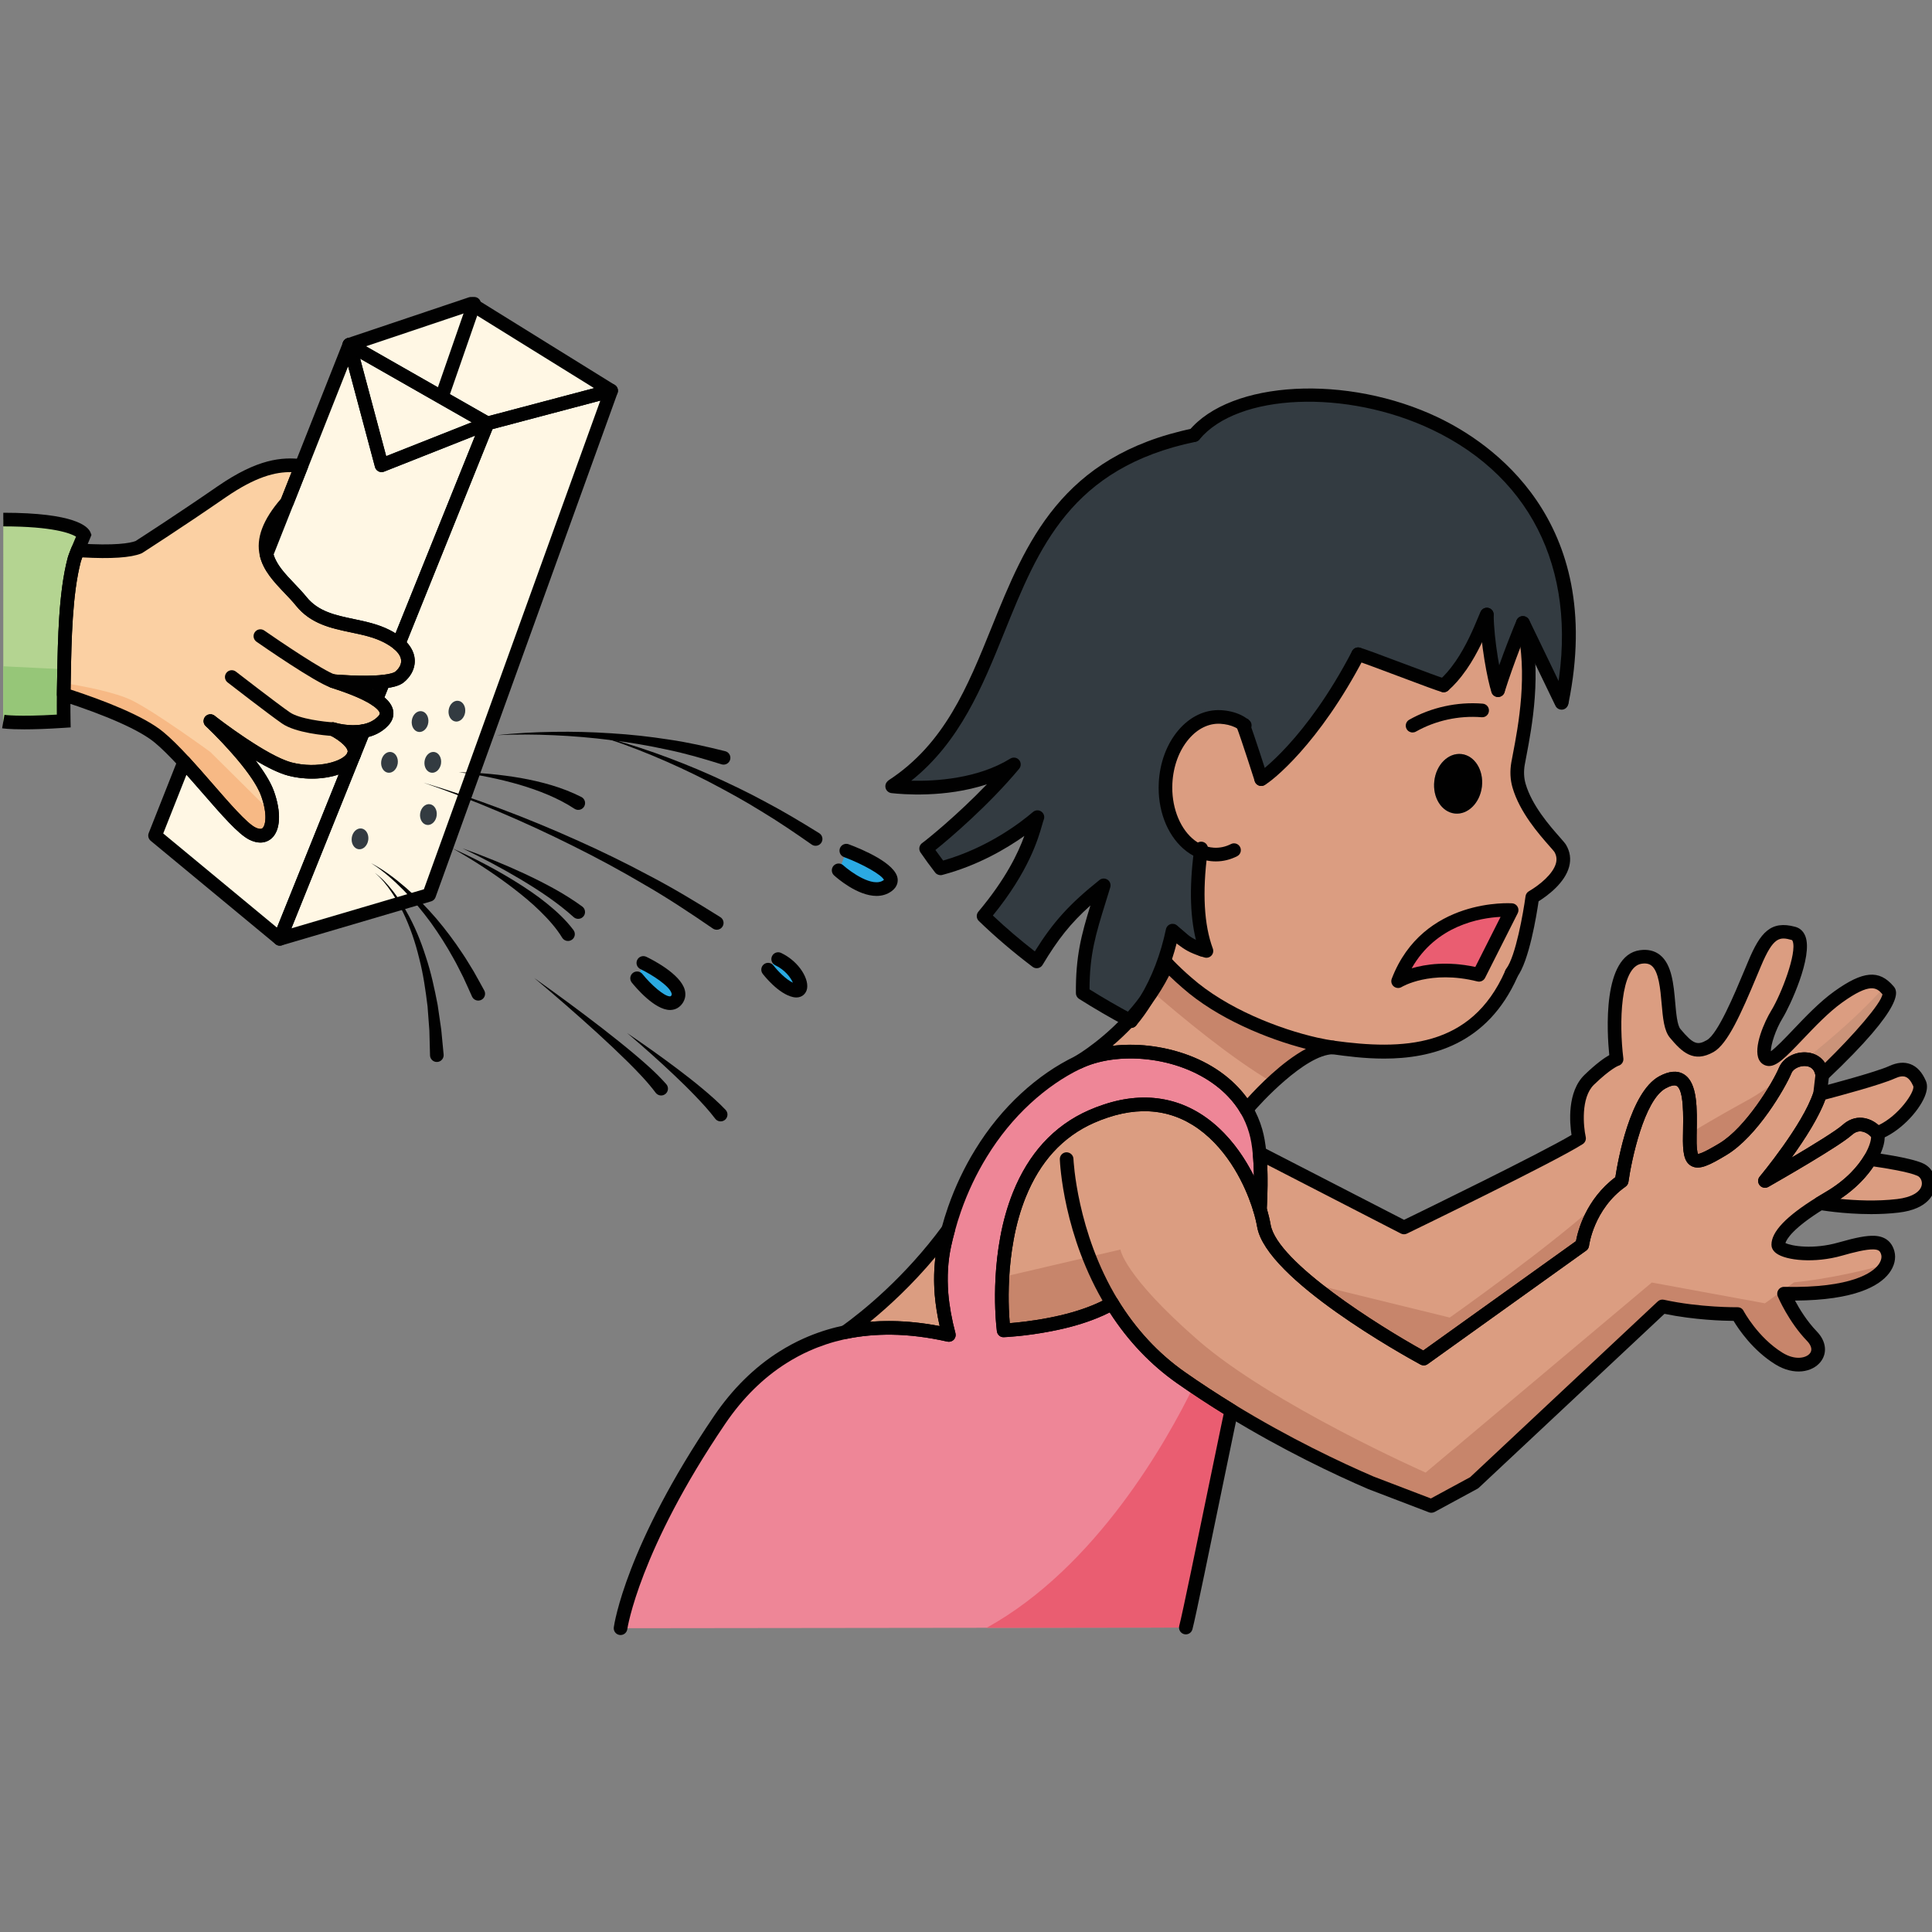 <?xml version="1.0" encoding="utf-8"?>
<!-- Generator: Adobe Illustrator 25.0.0, SVG Export Plug-In . SVG Version: 6.00 Build 0)  -->
<svg version="1.1" id="Layer_1" xmlns="http://www.w3.org/2000/svg" xmlns:xlink="http://www.w3.org/1999/xlink" x="0px" y="0px"
	 width="283.465px" height="283.465px" viewBox="0 0 283.465 283.465" enable-background="new 0 0 283.465 283.465"
	 xml:space="preserve">
<rect x="0" y="0" width="283.465" height="283.465" fill="#808080" stroke="none"/>
<g>
	<g>
		<g>
			<g>
				<path fill="#FFF7E4" d="M51.913,110.788l-10.857,26.959L22.75,122.592l4.272-10.791c3.836,4.177,7.962,9.478,9.983,10.491
					c2.699,1.348,3.751-1.651,2.251-5.853c-1.43-4.003-7.773-10.059-8.357-10.614c0.628,0.486,7.785,6.011,11.656,7.015
					C46.609,113.888,51.133,112.726,51.913,110.788z"/>
			</g>
		</g>
		<g>
			<g>
				<path fill="#FBD0A3" d="M58.612,99.334c-0.433,0.354-1.304,0.562-2.358,0.679c-2.977,0.332-7.397-0.079-7.397-0.079
					c1.307,0.439,4.439,1.43,6.333,2.718c1.367,0.925,2.087,2.005,1.02,3.135c-0.808,0.856-1.844,1.291-2.879,1.484
					c-2.147,0.398-4.297-0.23-4.464-0.281c0.205,0.104,3.804,1.916,3.047,3.798c-0.78,1.938-5.304,3.1-9.358,2.052
					c-3.871-1.004-11.028-6.529-11.656-7.015c0.584,0.556,6.927,6.611,8.357,10.614c1.5,4.202,0.448,7.201-2.251,5.853
					c-2.021-1.013-6.147-6.314-9.983-10.491c-1.288-1.399-2.541-2.674-3.672-3.615c-4.499-3.751-17.506-7.347-17.506-7.347
					c0.12-5.07,0.543-14.785,2.024-20.408c2.927,0.309,9.904,0.903,12.483-0.152c0,0,5.85-3.751,12.152-8.104
					c5.402-3.729,8.711-4.152,11.716-3.817l-2.106,5.32c-2.851,3.233-3.482,5.635-3.018,7.628c0.625,2.721,3.293,4.673,5.111,6.927
					c3.151,3.899,8.404,2.999,12.518,5.099c0.726,0.369,1.307,0.755,1.758,1.146C60.604,96.297,59.969,98.222,58.612,99.334z"/>
			</g>
		</g>
		<g>
			<g>
				<path fill="none" d="M51.913,110.788c0.758-1.882-2.841-3.694-3.047-3.798c0.167,0.051,2.317,0.679,4.464,0.281L51.913,110.788z
					"/>
			</g>
		</g>
		<g>
			<g>
				<path fill="#FFF7E4" d="M71.515,62.124L58.482,94.478c-0.451-0.391-1.032-0.777-1.758-1.146
					c-4.114-2.099-9.367-1.2-12.518-5.099c-1.818-2.254-4.486-4.205-5.111-6.927l3.018-7.628l2.106-5.32l7.04-17.787l4.726,17.696
					L71.515,62.124z"/>
			</g>
		</g>
		<g>
			<g>
				<polygon fill="#FFF7E4" points="71.515,62.124 55.985,68.268 51.259,50.572 				"/>
			</g>
		</g>
		<g>
			<g>
				<path fill="#FFF7E4" d="M71.515,62.124L58.482,94.478c2.122,1.819,1.487,3.744,0.129,4.856
					c-0.433,0.354-1.304,0.562-2.358,0.679l-1.064,2.639c1.367,0.925,2.087,2.005,1.02,3.135c-0.808,0.856-1.844,1.291-2.879,1.484
					l-1.417,3.517l-10.857,26.959l18.684-5.503l3.04-0.897l0.183-0.054l3.157-8.742l0.23-0.641l1.97-5.459l1.234-3.419l1.841-5.099
					l18.273-50.612L71.515,62.124z"/>
			</g>
		</g>
		<g>
			<g>
				<polygon fill="#FFF7E4" points="89.668,57.322 71.515,62.124 51.259,50.572 69.113,44.571 				"/>
			</g>
		</g>
		<g>
			<g>
				<path fill="#FFF7E4" d="M65.362,55.373l3.751-10.803L65.362,55.373z"/>
			</g>
		</g>
		<g>
			<g>
				<path fill="none" d="M34.005,99.334c0,0,6.002,4.654,7.95,6.002c1.951,1.351,6.901,1.651,6.901,1.651s0.003,0,0.009,0.003"/>
			</g>
		</g>
		<g>
			<g>
				<line fill="none" x1="30.861" y1="105.79" x2="30.855" y2="105.787"/>
			</g>
		</g>
		<g>
			<g>
				<path fill="none" d="M38.204,93.332c0,0,8.404,5.853,10.652,6.602"/>
			</g>
		</g>
		<g>
			<g>
				<path fill="none" d="M48.866,106.99c-0.006-0.003-0.009-0.003-0.009-0.003"/>
			</g>
		</g>
		<g>
			<g>
				<path fill="#333B41" d="M62.836,106.043c-0.12,0.837-0.754,1.44-1.421,1.345c-0.669-0.095-1.111-0.852-0.991-1.689
					c0.12-0.84,0.754-1.443,1.424-1.348C62.514,104.445,62.956,105.203,62.836,106.043z"/>
			</g>
		</g>
		<g>
			<g>
				<path fill="#333B41" d="M68.244,104.515c-0.12,0.837-0.758,1.44-1.424,1.345c-0.666-0.095-1.111-0.852-0.991-1.689
					c0.12-0.84,0.758-1.443,1.424-1.345C67.919,102.92,68.364,103.675,68.244,104.515z"/>
			</g>
		</g>
		<g>
			<g>
				<path fill="#333B41" d="M64.705,112.025c-0.019,0.142-0.054,0.278-0.104,0.401c-0.23,0.619-0.764,1.023-1.317,0.944
					c-0.669-0.095-1.111-0.852-0.991-1.689c0.12-0.84,0.754-1.44,1.424-1.345C64.383,110.431,64.825,111.186,64.705,112.025z"/>
			</g>
		</g>
		<g>
			<g>
				<path fill="#333B41" d="M64.064,119.685c-0.12,0.84-0.758,1.44-1.424,1.345c-0.666-0.095-1.111-0.849-0.991-1.689
					c0.12-0.837,0.758-1.44,1.424-1.345C63.739,118.09,64.184,118.848,64.064,119.685z"/>
			</g>
		</g>
		<g>
			<g>
				<path fill="#333B41" d="M58.353,112.025c-0.12,0.837-0.758,1.44-1.424,1.345c-0.666-0.095-1.111-0.852-0.991-1.689
					c0.12-0.84,0.758-1.44,1.424-1.345C58.028,110.431,58.473,111.186,58.353,112.025z"/>
			</g>
		</g>
		<g>
			<g>
				<path fill="#333B41" d="M54.028,123.249c-0.12,0.84-0.758,1.443-1.424,1.348c-0.666-0.098-1.108-0.852-0.991-1.692
					c0.12-0.837,0.758-1.44,1.424-1.345C53.703,121.655,54.148,122.412,54.028,123.249z"/>
			</g>
		</g>
		<g>
			<g>
				<path fill="#B4D491" d="M12.346,78.478c-0.227,0.571-1.268,2.961-1.461,3.687c-1.481,5.623-1.413,14.057-1.533,19.128
					c-0.047,2.014,0,4.494,0,4.494c-6.753,0.451-8.871,0.082-8.871,0.082V76.23C11.461,76.23,12.346,78.478,12.346,78.478z"/>
			</g>
		</g>
	</g>
	<g>
		<g>
			<g>
				<g>
					<path fill="#2BAAE2" d="M123.227,127.369c0,0,4.576,4.154,7.181,2.253c2.605-1.901-6.055-5.14-6.055-5.14L123.227,127.369z"/>
				</g>
			</g>
			<g>
				<g>
					<g>
						<path fill="#2BAAE2" d="M93.658,143.21c0,0,4.295,5.351,5.844,3.098s-4.928-5.351-4.928-5.351L93.658,143.21z"/>
					</g>
				</g>
				<g>
					<g>
						<path fill="#2BAAE2" d="M112.878,141.942c0,0,2.042,2.652,3.872,3.051s0.704-3.121-2.394-4.6L112.878,141.942z"/>
					</g>
				</g>
				<g>
					<g>
						<path fill="none" d="M72.889,107.867c0,0,16.686-1.619,33.231,3.309"/>
					</g>
				</g>
				<g>
					<g>
						<path fill="none" d="M87.46,107.896c0,0,14.857,3.491,32.177,15.178"/>
					</g>
				</g>
				<g>
					<g>
						<path fill="none" d="M67.338,113.312c0,0,10.761,0.539,17.449,4.482"/>
					</g>
				</g>
				<g>
					<g>
						<path fill="none" d="M62.117,114.837c0,0,22.67,6.829,43.017,20.558"/>
					</g>
				</g>
				<g>
					<g>
						<path fill="none" d="M66.411,124.482c0,0,12.673,6.196,16.897,12.532"/>
					</g>
				</g>
				<g>
					<g>
						<path fill="none" d="M67.89,124.482c0,0,11.124,4.506,16.897,9.293"/>
					</g>
				</g>
				<g>
					<g>
						<path fill="none" d="M54.443,126.64c0,0,8.871,4.601,15.7,19.104"/>
					</g>
				</g>
				<g>
					<g>
						<path fill="none" d="M55.006,128.073c0,0,8.308,5.703,9.082,26.683"/>
					</g>
				</g>
				<g>
					<g>
						<path fill="none" d="M78.38,143.491c0,0,14.714,11.265,18.587,16.193"/>
					</g>
				</g>
				<g>
					<g>
						<path fill="none" d="M92.038,151.588c0,0,9.857,7.392,13.658,11.898"/>
					</g>
				</g>
				<g>
					<g>
						<path fill="none" d="M93.475,143.534c0,0,4.295,5.351,5.844,3.098s-4.928-5.351-4.928-5.351"/>
					</g>
				</g>
				<g>
					<g>
						<path fill="none" d="M112.696,142.267c0,0,2.042,2.652,3.872,3.051s0.704-3.121-2.394-4.6"/>
					</g>
				</g>
				<g>
					<g>
						<path fill="none" d="M123.045,127.693c0,0,4.576,4.154,7.181,2.253s-6.055-5.139-6.055-5.139"/>
					</g>
				</g>
			</g>
		</g>
		<g>
			<g>
				<g>
					<path fill="none" d="M123.227,127.369c0,0,4.576,4.154,7.181,2.253c2.605-1.901-6.055-5.14-6.055-5.14L123.227,127.369z"/>
				</g>
			</g>
			<g>
				<g>
					<g>
						<path fill="none" d="M93.658,143.21c0,0,4.295,5.351,5.844,3.098s-4.928-5.351-4.928-5.351L93.658,143.21z"/>
					</g>
				</g>
				<g>
					<g>
						<path fill="none" d="M112.878,141.942c0,0,2.042,2.652,3.872,3.051s0.704-3.121-2.394-4.6L112.878,141.942z"/>
					</g>
				</g>
				<g>
					<g>
						<path fill="#010101" d="M72.889,107.867c2.782-0.308,5.584-0.447,8.388-0.491c2.805-0.047,5.614,0.031,8.42,0.215
							c2.807,0.172,5.61,0.477,8.398,0.912c2.796,0.398,5.556,1.031,8.31,1.714c0.536,0.133,0.863,0.676,0.73,1.212
							c-0.133,0.536-0.676,0.863-1.212,0.73c-0.018-0.005-0.036-0.01-0.054-0.015l-0.035-0.011
							c-2.632-0.821-5.293-1.603-8.012-2.156c-2.71-0.591-5.455-1.057-8.219-1.392c-2.763-0.347-5.544-0.59-8.333-0.71
							C78.481,107.753,75.683,107.725,72.889,107.867z"/>
					</g>
				</g>
				<g>
					<g>
						<path fill="#010101" d="M87.46,107.896c2.906,0.661,5.757,1.559,8.573,2.546c2.814,0.997,5.594,2.1,8.327,3.316
							c2.723,1.235,5.432,2.518,8.061,3.956c2.65,1.401,5.223,2.947,7.775,4.531c0.469,0.292,0.614,0.908,0.322,1.378
							s-0.908,0.614-1.378,0.322c-0.015-0.009-0.03-0.019-0.044-0.029l-0.019-0.013c-2.418-1.695-4.866-3.359-7.401-4.887
							c-2.514-1.565-5.119-2.981-7.747-4.355c-2.638-1.356-5.334-2.604-8.075-3.752C93.11,109.771,90.323,108.717,87.46,107.896z"/>
					</g>
				</g>
				<g>
					<g>
						<path fill="#010101" d="M67.338,113.312c3.032,0.036,6.068,0.324,9.085,0.84c3.01,0.547,6.019,1.334,8.872,2.78
							c0.494,0.25,0.691,0.853,0.441,1.347s-0.853,0.691-1.347,0.441c-0.033-0.017-0.065-0.035-0.096-0.055l-0.014-0.009
							c-2.406-1.578-5.215-2.679-8.084-3.529C73.312,114.298,70.345,113.68,67.338,113.312z"/>
					</g>
				</g>
				<g>
					<g>
						<path fill="#010101" d="M62.117,114.837c3.826,1.119,7.6,2.423,11.336,3.825c3.738,1.4,7.43,2.928,11.076,4.564
							c3.652,1.625,7.247,3.383,10.778,5.273c3.552,1.852,6.982,3.935,10.386,6.067c0.468,0.293,0.61,0.911,0.317,1.379
							s-0.911,0.61-1.379,0.317c-0.011-0.007-0.021-0.014-0.032-0.021l-0.025-0.017c-3.261-2.237-6.561-4.436-10.001-6.416
							c-3.417-2.016-6.911-3.911-10.473-5.677c-3.555-1.778-7.167-3.454-10.834-5.004C69.602,117.573,65.892,116.115,62.117,114.837
							z"/>
					</g>
				</g>
				<g>
					<g>
						<path fill="#010101" d="M66.411,124.482c3.229,1.453,6.384,3.091,9.411,4.981c1.51,0.95,3.001,1.948,4.406,3.09
							c1.403,1.142,2.766,2.374,3.912,3.906c0.331,0.443,0.241,1.07-0.202,1.402c-0.443,0.331-1.07,0.241-1.402-0.202
							c-0.019-0.025-0.037-0.051-0.053-0.078l-0.007-0.012c-0.85-1.397-2.009-2.683-3.24-3.89c-1.233-1.214-2.592-2.324-3.982-3.393
							C72.463,128.153,69.487,126.23,66.411,124.482z"/>
					</g>
				</g>
				<g>
					<g>
						<path fill="#010101" d="M67.89,124.482c3.04,1.086,6.038,2.307,8.984,3.669c2.939,1.38,5.839,2.874,8.552,4.854
							c0.447,0.326,0.545,0.953,0.218,1.4c-0.326,0.447-0.953,0.545-1.4,0.218c-0.028-0.021-0.055-0.042-0.08-0.065l-0.015-0.014
							c-2.304-2.082-4.998-3.861-7.743-5.51C73.647,127.394,70.801,125.875,67.89,124.482z"/>
					</g>
				</g>
				<g>
					<g>
						<path fill="#010101" d="M54.443,126.64c1.857,0.969,3.538,2.255,5.13,3.625c1.588,1.382,3.056,2.902,4.438,4.5
							c1.364,1.612,2.64,3.305,3.806,5.074c0.604,0.872,1.121,1.796,1.687,2.695c0.529,0.918,1.027,1.855,1.543,2.785
							c0.268,0.484,0.094,1.093-0.39,1.362s-1.093,0.094-1.362-0.39c-0.013-0.023-0.024-0.045-0.035-0.068l-0.023-0.052
							c-0.426-0.934-0.835-1.88-1.277-2.811c-0.477-0.91-0.908-1.851-1.426-2.742c-0.995-1.807-2.104-3.552-3.31-5.233
							c-1.224-1.666-2.543-3.271-3.996-4.755C57.771,129.156,56.214,127.752,54.443,126.64z"/>
					</g>
				</g>
				<g>
					<g>
						<path fill="#010101" d="M55.006,128.073c0.978,0.707,1.812,1.606,2.559,2.558c0.387,0.468,0.718,0.977,1.074,1.47
							c0.315,0.518,0.657,1.023,0.951,1.554c1.21,2.112,2.144,4.378,2.879,6.699c0.778,2.315,1.282,4.704,1.746,7.1l0.526,3.621
							l0.348,3.644c0.053,0.55-0.351,1.039-0.901,1.092c-0.55,0.053-1.039-0.351-1.092-0.901c-0.002-0.022-0.004-0.044-0.004-0.066
							l-0.001-0.05l-0.093-3.57l-0.268-3.561c-0.291-2.359-0.619-4.727-1.222-7.032c-0.56-2.315-1.318-4.591-2.36-6.742
							c-0.253-0.541-0.553-1.058-0.828-1.59c-0.315-0.506-0.607-1.032-0.956-1.518C56.692,129.789,55.932,128.845,55.006,128.073z"
							/>
					</g>
				</g>
				<g>
					<g>
						<path fill="#010101" d="M78.38,143.491c3.36,2.381,6.677,4.826,9.943,7.349c1.632,1.263,3.245,2.554,4.834,3.887
							c1.586,1.346,3.145,2.699,4.596,4.339c0.366,0.414,0.328,1.047-0.087,1.414c-0.414,0.366-1.047,0.328-1.414-0.087
							c-0.018-0.02-0.035-0.041-0.051-0.062l-0.022-0.029c-1.156-1.546-2.594-3.034-4.036-4.468
							c-1.454-1.436-2.947-2.844-4.465-4.228C84.641,148.839,81.536,146.136,78.38,143.491z"/>
					</g>
				</g>
				<g>
					<g>
						<path fill="#010101" d="M92.038,151.588c2.509,1.696,4.983,3.448,7.408,5.28c1.213,0.915,2.413,1.851,3.588,2.833
							c1.174,0.985,2.334,1.986,3.427,3.141c0.38,0.402,0.363,1.036-0.039,1.416c-0.402,0.38-1.036,0.363-1.416-0.039
							c-0.026-0.027-0.051-0.058-0.073-0.087c-0.868-1.15-1.887-2.253-2.92-3.332c-1.037-1.081-2.116-2.133-3.212-3.168
							C96.608,155.559,94.345,153.548,92.038,151.588z"/>
					</g>
				</g>
				<g>
					<g>
						<path fill="#010101" d="M98.306,148.186c-2.263,0-5.065-3.347-5.61-4.025c-0.346-0.431-0.277-1.06,0.154-1.405
							c0.43-0.346,1.059-0.277,1.406,0.153c1.281,1.593,3.197,3.278,4.037,3.278c0.007,0,0.015,0,0.022,0
							c0.058-0.003,0.1-0.004,0.18-0.12c0.059-0.086,0.083-0.159,0.045-0.305c-0.292-1.093-2.854-2.75-4.581-3.578
							c-0.498-0.239-0.708-0.835-0.47-1.333c0.238-0.498,0.834-0.708,1.333-0.471c0.833,0.398,5.018,2.504,5.649,4.865
							c0.186,0.695,0.072,1.371-0.329,1.954c-0.425,0.618-1.032,0.959-1.754,0.985C98.361,148.185,98.333,148.186,98.306,148.186z"
							/>
					</g>
				</g>
				<g>
					<g>
						<path fill="#010101" d="M116.841,146.35c-0.151,0-0.313-0.018-0.486-0.056c-2.125-0.462-4.219-3.116-4.451-3.417
							c-0.336-0.438-0.255-1.064,0.182-1.401c0.436-0.337,1.063-0.256,1.402,0.181c0.612,0.792,1.835,2.054,2.846,2.526
							c-0.291-0.702-1.128-1.864-2.59-2.563c-0.499-0.238-0.709-0.834-0.472-1.333c0.238-0.498,0.834-0.709,1.333-0.472
							c2.721,1.299,4.247,4.013,3.744,5.48C118.17,145.817,117.677,146.35,116.841,146.35z"/>
					</g>
				</g>
				<g>
					<g>
						<path fill="#010101" d="M128.607,131.451c-2.809,0-5.818-2.639-6.234-3.017c-0.409-0.371-0.439-1.002-0.069-1.411
							c0.371-0.409,1.003-0.44,1.412-0.07c1.033,0.934,4.337,3.34,5.92,2.187c0.023-0.017,0.042-0.032,0.056-0.044
							c-0.319-0.73-3.041-2.291-5.872-3.351c-0.517-0.193-0.779-0.77-0.586-1.287c0.194-0.517,0.772-0.779,1.287-0.586
							c2.056,0.769,6.871,2.797,7.176,5.02c0.057,0.415,0.018,1.208-0.882,1.864C130.133,131.252,129.377,131.451,128.607,131.451z"
							/>
					</g>
				</g>
			</g>
		</g>
	</g>
	<g opacity="0.1">
		<g>
			<path fill="#333B41" d="M62.836,106.043c-0.12,0.837-0.754,1.44-1.421,1.345c-0.669-0.095-1.111-0.852-0.991-1.689
				c0.12-0.84,0.754-1.443,1.424-1.348C62.514,104.445,62.956,105.203,62.836,106.043z"/>
		</g>
	</g>
	<g opacity="0.1">
		<g>
			<path fill="#333B41" d="M68.244,104.515c-0.12,0.837-0.758,1.44-1.424,1.345c-0.666-0.095-1.111-0.852-0.991-1.689
				c0.12-0.84,0.758-1.443,1.424-1.345C67.919,102.92,68.364,103.675,68.244,104.515z"/>
		</g>
	</g>
	<g opacity="0.1">
		<g>
			<path fill="#333B41" d="M64.705,112.025c-0.019,0.142-0.054,0.278-0.104,0.401c-0.23,0.619-0.764,1.023-1.317,0.944
				c-0.669-0.095-1.111-0.852-0.991-1.689c0.12-0.84,0.754-1.44,1.424-1.345C64.383,110.431,64.825,111.186,64.705,112.025z"/>
		</g>
	</g>
	<g opacity="0.1">
		<g>
			<path fill="#333B41" d="M64.064,119.685c-0.12,0.84-0.758,1.44-1.424,1.345c-0.666-0.095-1.111-0.849-0.991-1.689
				c0.12-0.837,0.758-1.44,1.424-1.345C63.739,118.09,64.184,118.848,64.064,119.685z"/>
		</g>
	</g>
	<g opacity="0.1">
		<g>
			<path fill="#333B41" d="M58.353,112.025c-0.12,0.837-0.758,1.44-1.424,1.345c-0.666-0.095-1.111-0.852-0.991-1.689
				c0.12-0.84,0.758-1.44,1.424-1.345C58.028,110.431,58.473,111.186,58.353,112.025z"/>
		</g>
	</g>
	<g opacity="0.1">
		<g>
			<path fill="#333B41" d="M54.028,123.249c-0.12,0.84-0.758,1.443-1.424,1.348c-0.666-0.098-1.108-0.852-0.991-1.692
				c0.12-0.837,0.758-1.44,1.424-1.345C53.703,121.655,54.148,122.412,54.028,123.249z"/>
		</g>
	</g>
	<g>
		<g>
			<path fill="#DB9D81" d="M261.755,189.808c0,0,1.495,3.549,4.11,6.254c2.615,2.713-0.934,5.685-4.857,3.265
				c-3.923-2.42-6.075-6.53-6.075-6.53s-5.506,0.089-11.021-1.121l-27.622,25.875l-6.278,3.403l-8.893-3.403
				c-4.467-1.925-12.109-5.482-20.459-10.582c-2.42-1.486-4.905-3.094-7.382-4.832c-4.442-3.111-7.707-6.96-10.119-10.907
				c-0.812,0.471-1.689,0.885-2.599,1.251c-2.12,0.861-4.418,1.454-6.489,1.852c-3.769,0.739-6.814,0.861-6.814,0.861
				s-0.162-1.218-0.236-3.184c-0.089-2.526-0.024-6.294,0.723-10.314c0.382-2.103,0.966-4.28,1.811-6.384
				c0.999-2.485,2.355-4.865,4.223-6.92c1.681-1.852,3.768-3.435,6.359-4.572c0.715-0.317,1.413-0.577,2.095-0.804
				c3.175-1.064,6.01-1.202,8.503-0.707c2.916,0.577,5.368,2.022,7.399,3.906c3.444,3.2,5.653,7.659,6.725,11.24
				c0.26,0.861,0.455,1.681,0.585,2.412c1.316,7.423,23.447,19.459,23.447,19.459l23.26-16.657c0,0,0.65-5.75,5.783-9.389
				c0,0,1.689-12.142,5.977-14.481c4.296-2.331,4.11,3.176,4.02,7.756c-0.097,4.572,0.65,4.572,4.857,2.055
				c4.199-2.526,8.219-9.34,9.153-11.581c0.828-1.99,4.954-2.583,5.425,0.69l-0.325,2.778c-1.576,4.962-7.886,12.54-8.089,12.775
				c0.243-0.138,10.201-5.807,12.044-7.464c1.868-1.681,3.736-0.374,4.393,0.463c0.325,0.422,0.106,1.933-1.007,3.793
				c-1.08,1.803-3.005,3.939-6.091,5.734c-0.431,0.252-0.837,0.495-1.218,0.731c-0.008,0-0.008,0-0.008,0
				c-5.181,3.208-6.156,5.133-6.156,6.091c0,1.023,4.483,1.957,9.063,0.65c4.572-1.308,6.441-1.421,7.001,0.544
				C277.536,185.788,275.294,190.092,261.755,189.808z"/>
		</g>
	</g>
	<g>
		<g>
			<path fill="none" d="M257.124,148.427c0.065,0.435,0.065,0.935-0.012,1.503c-0.057,0.427-0.167,0.886-0.321,1.369"/>
		</g>
	</g>
	<g>
		<g>
			<path fill="#DB9D81" d="M275.392,166.272c-0.658-0.836-2.526-2.144-4.393-0.463c-1.844,1.657-11.801,7.326-12.044,7.464
				c0.203-0.236,6.514-7.813,8.089-12.775c0.227-0.057,8.381-2.177,10.591-3.192c2.233-1.023,3.362,0.187,4.012,1.681
				C282.303,160.481,278.941,164.964,275.392,166.272z"/>
		</g>
	</g>
	<g>
		<g>
			<path fill="#DB9D81" d="M267.368,157.72c-0.471-3.273-4.597-2.68-5.425-0.69c-0.934,2.242-4.954,9.056-9.153,11.581
				c-4.207,2.518-4.954,2.518-4.857-2.055c0.09-4.581,0.276-10.087-4.02-7.756c-4.288,2.339-5.977,14.481-5.977,14.481
				c-5.133,3.638-5.783,9.389-5.783,9.389l-23.26,16.657c0,0-22.131-12.036-23.447-19.459c-0.13-0.731-0.325-1.551-0.585-2.412
				c0.171-3.143,0.171-5.969-0.057-8.268l21.189,10.907c0,0,21.766-10.55,25.688-13.076c0,0-1.307-5.88,1.494-8.593
				c2.802-2.704,4.012-3.021,4.012-3.021s-1.77-14.253,3.549-15c5.328-0.747,3.176,8.966,5.043,11.208
				c1.868,2.242,2.997,3.078,5.141,1.868c2.152-1.218,4.759-7.943,6.538-12.142c1.77-4.207,2.988-5.133,5.693-4.386
				c2.712,0.739-0.934,9.429-2.429,11.857c-1.494,2.428-2.705,6.465-1.21,6.595c1.494,0.13,5.88-6.034,10.176-9.12
				c4.296-3.078,5.856-2.704,7.367-0.934C278.567,147.129,267.368,157.72,267.368,157.72z"/>
		</g>
	</g>
	<g>
		<g>
			<path fill="#DB9D81" d="M278.47,176.919c-5.409,0.642-11.191-0.349-11.394-0.39c0.382-0.236,0.788-0.479,1.218-0.731
				c3.086-1.795,5.011-3.931,6.091-5.734c0,0,5.466,0.69,7.342,1.535C283.611,172.436,283.984,176.269,278.47,176.919z"/>
		</g>
	</g>
	<g>
		<g>
			<path fill="#DB9D81" d="M139.218,195.866c-3.005-0.682-5.791-1.007-8.373-1.04c-2.453-0.033-4.727,0.195-6.83,0.633
				c3.444-2.477,9.559-7.48,15.106-15.033c-0.203,0.739-0.39,1.486-0.552,2.242c-0.512,2.355-0.617,4.759-0.431,7.163
				C138.308,191.863,138.69,193.885,139.218,195.866z"/>
		</g>
	</g>
	<g>
		<g>
			<path fill="none" d="M182.886,162.799c-0.004,0.004-0.004,0.004-0.004,0.004"/>
		</g>
	</g>
	<g>
		<g>
			<path fill="#EE8697" d="M147.745,181.694c-0.747,4.02-0.812,7.789-0.723,10.314c0.073,1.965,0.236,3.184,0.236,3.184
				s3.046-0.122,6.814-0.861c2.071-0.398,4.369-0.991,6.489-1.852c0.91-0.365,1.787-0.78,2.599-1.251
				c2.412,3.947,5.677,7.797,10.119,10.907c2.477,1.738,4.963,3.346,7.382,4.832c-0.171,0.828-0.349,1.641-0.512,2.42
				c-0.682,3.143-5.547,27.175-6.164,29.408l-82.937,0.098c0,0,1.592-11.492,14.538-30.57c2.152-3.167,5.165-6.578,9.275-9.169
				c1.08-0.682,2.225-1.308,3.46-1.86c1.616-0.723,3.37-1.324,5.271-1.746c0.138-0.032,0.284-0.065,0.422-0.089
				c2.104-0.439,4.378-0.666,6.83-0.633c2.583,0.032,5.369,0.357,8.373,1.04c-0.528-1.982-0.91-4.004-1.08-6.034
				c-0.187-2.404-0.081-4.808,0.431-7.163c0.162-0.755,0.349-1.502,0.552-2.242c0.276-1.031,0.585-2.03,0.926-3.005
				c1.056-3.021,2.38-5.766,3.898-8.227c1.925-3.143,4.167-5.823,6.554-8.024c2.477-2.282,5.092-4.053,7.683-5.295c0,0,0,0,0.008,0
				c0.016-0.008,0.041-0.016,0.081-0.032c0.252-0.13,0.52-0.244,0.796-0.349c0.008-0.008,0.025-0.008,0.033-0.016
				c0.39-0.154,0.788-0.292,1.202-0.414c3.281-0.983,7.244-1.023,11.013-0.122c3.631,0.861,7.09,2.607,9.592,5.247
				c0.755,0.788,1.421,1.657,1.982,2.607c0.569,0.966,1.023,2.022,1.348,3.151c0.26,0.901,0.455,1.99,0.568,3.24
				c0.228,2.298,0.228,5.125,0.057,8.268c-1.072-3.582-3.281-8.04-6.725-11.24c-2.03-1.884-4.483-3.33-7.399-3.906
				c-2.493-0.495-5.328-0.357-8.503,0.707c-0.682,0.227-1.381,0.487-2.095,0.804c-2.591,1.137-4.678,2.721-6.359,4.572
				c-1.868,2.055-3.224,4.434-4.223,6.92C148.712,177.414,148.127,179.591,147.745,181.694z"/>
		</g>
	</g>
	<g>
		<g id="XMLID_4_">
			<g>
				<g>
					<path fill="#333B41" d="M182.344,106.226c-0.236-0.171-0.479-0.309-0.731-0.43c-0.788-0.365-1.657-0.552-2.518-0.601
						c-2.071-0.106-3.996,0.885-5.45,2.607c-1.494,1.762-2.485,4.264-2.631,7.09c-0.187,3.679,1.137,6.993,3.257,8.869
						c0.577,0.512,1.218,0.918,1.9,1.194c-0.617,4.686-0.788,10.176,0.837,14.57c-0.227-0.065-0.439-0.13-0.633-0.195
						c-1.381-0.463-2.128-0.901-2.981-1.6c-0.211-0.195-1.105-0.966-1.348-1.186c-0.739,3.525-2.022,7.098-3.923,10.225
						c-0.788,1.064-1.608,2.039-2.428,2.924c-2.445-1.308-4.719-2.639-6.838-3.98c-0.049-6.538,1.186-9.551,3.086-15.813
						c-4.507,3.598-6.871,6.205-9.835,11.159c-2.989-2.258-5.563-4.491-7.797-6.652c6.7-7.975,7.431-13.392,7.902-14.513
						c-1.072,0.918-6.513,5.466-14.164,7.496l-0.041,0.032c-0.788-1.015-1.494-1.99-2.128-2.916l0.024-0.016
						c0.885-0.633,7.724-6.172,12.856-12.337c-7.293,4.507-17.437,3.265-17.867,3.216l0.057-0.065
						c20.336-13.311,12.036-44.766,44.262-51.466c11.183-13.514,62.901-5.043,53.951,39.081l-0.122,0.049
						c-0.682-1.413-5.303-10.98-5.531-11.46l-0.041,0.008c-0.016-0.041-0.024-0.081-0.032-0.122
						c-0.203,0.422-2.25,5.409-3.647,9.868c-0.56-1.559-1.616-7.212-1.641-11.094c-0.317,0.528-1.576,4.272-3.817,7.512
						l-0.106,0.081h0.041c-0.715,1.031-1.535,2.006-2.453,2.802c-1.015-0.236-11.541-4.337-12.548-4.572
						c-6.806,13.059-13.717,18.07-14.221,18.322C185.049,114.315,183.091,108.175,182.344,106.226z"/>
				</g>
				<g>
					<path fill="#DB9D81" d="M171.242,141.441c-0.877,1.965-1.957,3.744-3.119,5.328c1.9-3.127,3.184-6.7,3.923-10.225
						c0.244,0.219,1.137,0.991,1.348,1.186c0.853,0.698,1.6,1.137,2.981,1.6c0.195,0.065,0.406,0.13,0.633,0.195
						c-1.624-4.394-1.454-9.884-0.837-14.57c-0.682-0.276-1.324-0.682-1.9-1.194c-2.12-1.876-3.444-5.19-3.257-8.869
						c0.146-2.826,1.137-5.328,2.631-7.09c1.454-1.722,3.379-2.713,5.45-2.607c0.861,0.049,1.73,0.236,2.518,0.601
						c0.252,0.122,0.495,0.26,0.731,0.43c0.747,1.949,2.704,8.089,2.704,8.089c0.504-0.252,7.415-5.263,14.221-18.322
						c1.007,0.236,11.533,4.337,12.548,4.572c0.918-0.796,1.738-1.771,2.453-2.802l0.106,0.008l0.244-0.024l-0.203-0.13
						l-0.081,0.065c2.242-3.241,3.5-6.985,3.817-7.512c0.024,3.882,1.08,9.535,1.641,11.094c1.397-4.459,3.444-9.445,3.647-9.868
						c0.008,0.041,0.016,0.081,0.032,0.122c1.965,7.959-0.057,16.722-0.739,20.483c-0.195,1.096-0.162,2.217,0.146,3.281
						c1.283,4.418,5.571,8.414,6.042,9.202c1.844,3.143-2.477,6.205-4.101,7.147c0,0-1.178,8.706-3.029,11.11l-0.049,0.146
						c-5.644,12.767-17.608,11.971-26.184,10.794c-0.707-0.097-1.543-0.252-2.469-0.455c-5.222-1.178-13.409-4.15-18.948-9.047
						C173.134,143.317,172.127,142.351,171.242,141.441z M216.471,141.92l4.126-8.008c0,0-10.582-0.82-14.351,8.796
						C206.246,142.708,210.12,140.369,216.471,141.92z M217.429,115.395c0.276-2.412-1.072-4.54-2.997-4.759
						c-1.933-0.219-3.72,1.551-3.988,3.963c-0.276,2.412,1.064,4.54,2.997,4.759C215.366,119.578,217.153,117.799,217.429,115.395z"
						/>
				</g>
				<g>
					<path fill="#FBD0A3" d="M221.669,143.52c0.008,0.024,0.008,0.049,0.016,0.081C221.652,143.764,221.644,143.805,221.669,143.52z
						"/>
				</g>
				<g>
					<path fill="#EA5D71" d="M220.597,133.913l-4.126,8.008c-6.351-1.551-10.225,0.788-10.225,0.788
						C210.014,133.092,220.597,133.913,220.597,133.913z"/>
				</g>
				<g>
					<path fill="#010101" d="M214.432,110.636c1.925,0.219,3.273,2.347,2.997,4.759c-0.276,2.404-2.063,4.183-3.988,3.963
						c-1.933-0.219-3.273-2.347-2.997-4.759C210.713,112.187,212.499,110.417,214.432,110.636z"/>
				</g>
				<g>
					<path fill="#FBD0A3" d="M214.619,97.747l-0.244,0.024l-0.106-0.008c0.024-0.024,0.041-0.057,0.065-0.081l0.081-0.065
						L214.619,97.747z"/>
				</g>
				<g>
					<path fill="#FBD0A3" d="M214.335,97.682c-0.024,0.024-0.041,0.057-0.065,0.081h-0.041L214.335,97.682z"/>
				</g>
				<g>
					<path fill="#DB9D81" d="M193.089,153.226c0.926,0.203,1.762,0.357,2.469,0.455c-4.962,0.057-12.507,8.893-12.67,9.112
						c-0.56-0.95-1.226-1.819-1.982-2.607c-2.501-2.64-5.961-4.386-9.592-5.255c-3.768-0.893-7.732-0.853-11.013,0.13
						c-0.414,0.122-0.812,0.26-1.202,0.414c-0.008,0.008-0.024,0.008-0.032,0.016c-0.276,0.106-0.544,0.219-0.804,0.349
						c-0.032,0.016-0.057,0.024-0.073,0.032c0.106-0.065,0.861-0.504,1.99-1.316c1.438-1.031,3.468-2.656,5.515-4.865
						c0.081,0.049,0.154,0.089,0.236,0.13c0.804-0.95,1.535-1.974,2.193-3.054c1.161-1.584,2.242-3.362,3.119-5.328
						c0.885,0.91,1.892,1.876,2.899,2.737C179.68,149.075,187.867,152.048,193.089,153.226z"/>
				</g>
			</g>
		</g>
	</g>
	<g>
		<g>
			<path fill="#010101" d="M182.883,163.803c-0.294,0-0.584-0.128-0.782-0.375c-0.345-0.432-0.274-1.061,0.156-1.406
				c0.434-0.345,1.063-0.275,1.408,0.154c0.345,0.432,0.277,1.059-0.153,1.404l-0.005,0.004
				C183.322,163.731,183.102,163.803,182.883,163.803z"/>
		</g>
	</g>
	<g opacity="0.1">
		<g>
			<path fill="#333B41" d="M182.344,106.227c-0.236-0.171-0.479-0.309-0.731-0.43c-0.788-0.365-1.657-0.56-2.518-0.601
				c-2.071-0.114-3.996,0.885-5.45,2.607c-1.494,1.762-2.485,4.264-2.631,7.09c-0.187,3.679,1.137,6.993,3.257,8.869
				c0.577,0.512,1.218,0.918,1.9,1.194c-0.617,4.686-0.788,10.176,0.837,14.57c-0.227-0.065-0.439-0.13-0.633-0.195
				c-1.381-0.463-2.128-0.901-2.981-1.6c-0.211-0.195-1.105-0.966-1.348-1.186c-0.739,3.525-2.022,7.098-3.923,10.225
				c-0.788,1.064-1.608,2.039-2.428,2.924c-2.436-1.308-4.719-2.639-6.838-3.98c-0.049-6.538,1.186-9.551,3.086-15.813
				c-4.507,3.598-6.871,6.205-9.835,11.159c-2.989-2.258-5.563-4.491-7.797-6.652c6.7-7.975,7.431-13.401,7.902-14.513
				c-1.072,0.918-6.505,5.466-14.164,7.496l-0.041,0.032c-0.788-1.015-1.494-1.99-2.128-2.916l0.024-0.016
				c0.885-0.633,7.724-6.172,12.856-12.337c-7.293,4.507-17.437,3.257-17.867,3.216l0.057-0.065
				c20.336-13.311,12.036-44.766,44.262-51.466c11.183-13.514,62.901-5.043,53.951,39.081l-0.122,0.049
				c-0.682-1.413-5.303-10.98-5.531-11.46l-0.032,0.008c-0.008-0.041-0.024-0.081-0.032-0.122c-0.211,0.422-2.258,5.409-3.655,9.868
				c-0.56-1.559-1.608-7.212-1.641-11.094c-0.317,0.528-1.576,4.272-3.817,7.512l-0.106,0.081h0.041
				c-0.715,1.031-1.535,2.006-2.453,2.802c-1.015-0.236-11.541-4.337-12.548-4.572c-6.806,13.059-13.717,18.07-14.221,18.322
				C185.048,114.316,183.091,108.176,182.344,106.227z"/>
		</g>
	</g>
	<g opacity="0.1">
		<g>
			<path fill="#333333" d="M267.367,157.721c-0.017-0.101-0.034-0.202-0.059-0.302c-0.017-0.101-0.05-0.21-0.084-0.302
				c-0.159-0.479-0.411-0.848-0.73-1.117c-0.042-0.042-0.092-0.076-0.143-0.109c-0.184-0.143-0.386-0.244-0.604-0.319
				c-0.059-0.025-0.126-0.042-0.193-0.059c-0.134-0.042-0.277-0.067-0.42-0.084c-0.075-0.008-0.143-0.017-0.219-0.017
				c3.98-3.157,8.472-7.087,11.571-10.655c0.193,0.176,0.378,0.378,0.571,0.596C278.568,147.133,267.367,157.721,267.367,157.721z"
				/>
		</g>
	</g>
	<g>
		<g>
			<g>
				<path fill="#F7B985" d="M39.103,122.324c-0.105,0.073-0.21,0.137-0.322,0.185c-0.25,0.097-0.532,0.129-0.855,0.089
					c-0.185-0.032-0.387-0.081-0.597-0.161c-0.105-0.04-0.209-0.089-0.322-0.145c-2.024-1.016-6.152-6.313-9.981-10.489
					c-1.29-1.403-2.548-2.677-3.677-3.612c-3.007-2.516-9.82-4.95-14.005-6.297c0-0.202,0-0.403,0.008-0.597
					c0.008-0.347,0.016-0.701,0.016-1.08c2.725,0.435,7.595,1.33,10.094,2.596c3.588,1.814,11.392,7.514,11.392,7.514l9.062,8.982
					v0.008C40.03,120.752,39.74,121.832,39.103,122.324z"/>
			</g>
		</g>
		<g>
			<g>
				<path fill="#96C678" d="M9.409,98.201c-0.016,0.71-0.024,1.379-0.04,2.016c0,0.379-0.008,0.734-0.016,1.08
					c-0.008,0.194-0.008,0.395-0.008,0.597c-0.032,1.87,0.008,3.894,0.008,3.894c-6.748,0.451-8.869,0.081-8.869,0.081v-8.111
					l5.45,0.266L9.409,98.201z"/>
			</g>
		</g>
		<g>
			<g>
				<path fill="#C7856B" d="M261.758,189.804c0,0,1.495,3.552,4.106,6.255c2.619,2.712-0.932,5.684-4.853,3.266
					c-3.929-2.418-6.079-6.533-6.079-6.533s-5.508,0.092-11.016-1.117l-27.624,25.878l-6.281,3.401l-8.892-3.401
					c-4.467-1.931-12.108-5.483-20.454-10.588c-1.822-1.117-3.678-2.301-5.542-3.56c-0.613-0.411-1.234-0.831-1.847-1.268
					c-4.442-3.115-7.7-6.961-10.118-10.907c-0.806,0.47-1.688,0.882-2.594,1.251c-2.124,0.856-4.417,1.453-6.49,1.847
					c-3.77,0.739-6.818,0.865-6.818,0.865s-0.159-1.217-0.235-3.182c-0.042-1.268-0.05-2.855,0.059-4.635l12.721-2.972l4.593-1.066
					c0,0,0.47,3.77,11.335,13.258c10.874,9.488,33.443,19.463,33.443,19.463l33.183-27.885l16.6,3.048l4.266-3.073
					c0,0,5.928-0.504,13.568-2.653C275.864,187.554,272.119,190.022,261.758,189.804z"/>
			</g>
		</g>
		<g>
			<g>
				<path fill="#EA5D71" d="M180.665,206.966c-0.176,0.831-0.353,1.646-0.512,2.427c-0.688,3.14-5.55,27.171-6.163,29.405
					l-29.237,0.034c16.105-8.875,26.499-27.49,30.37-35.425C176.987,204.666,178.843,205.85,180.665,206.966z"/>
			</g>
		</g>
		<g>
			<g>
				<path fill="#C7856B" d="M195.56,153.682c-2.721,0.034-6.214,2.695-8.842,5.13c-6.02-3.493-13.535-9.748-17.683-13.35
					c0.815-1.243,1.562-2.578,2.209-4.022c0.881,0.915,1.889,1.881,2.897,2.737c5.542,4.895,13.728,7.868,18.951,9.051
					C194.015,153.43,194.855,153.581,195.56,153.682z"/>
			</g>
		</g>
		<g>
			<g>
				<path fill="#C7856B" d="M235.36,175.656c-0.941,1.117-1.604,2.275-2.082,3.317c-0.059,0.126-0.109,0.243-0.159,0.361
					c-0.092,0.218-0.176,0.437-0.252,0.638c-0.05,0.126-0.092,0.252-0.134,0.378c-0.076,0.21-0.134,0.411-0.193,0.596
					c-0.084,0.277-0.151,0.521-0.202,0.739c-0.008,0.034-0.008,0.067-0.025,0.092c-0.025,0.126-0.05,0.235-0.067,0.336
					c-0.067,0.353-0.092,0.554-0.092,0.554l-21.999,15.76l-2.553,0.176c-0.227-0.126-0.478-0.277-0.756-0.437
					c-0.168-0.092-0.336-0.193-0.512-0.294c-1.487-0.873-3.493-2.074-5.676-3.493c-0.285-0.185-0.579-0.378-0.873-0.571
					c0,0,0,0-0.008,0c-0.344-0.235-0.697-0.462-1.05-0.697c-0.395-0.277-0.798-0.546-1.209-0.831
					c-0.303-0.21-0.613-0.428-0.924-0.647c-0.714-0.504-1.419-1.024-2.116-1.553c-0.353-0.26-0.697-0.529-1.033-0.798
					c-0.076-0.059-0.151-0.118-0.227-0.176c-0.269-0.202-0.529-0.411-0.781-0.621c-0.084-0.067-0.159-0.134-0.244-0.202l20.513,5.03
					C212.706,193.314,228.256,182.348,235.36,175.656z"/>
			</g>
		</g>
		<g>
			<g>
				<path fill="#C7856B" d="M261.473,158.048c-0.109,0.21-0.235,0.428-0.361,0.672c-0.126,0.227-0.26,0.47-0.403,0.714
					c-0.588,1.016-1.327,2.183-2.175,3.359c-0.185,0.252-0.37,0.504-0.563,0.756c0,0.008-0.009,0.017-0.017,0.025
					c-0.184,0.243-0.378,0.487-0.571,0.722c-0.101,0.126-0.202,0.252-0.302,0.369c-0.311,0.386-0.63,0.756-0.966,1.108
					c-0.202,0.218-0.412,0.437-0.622,0.647c-0.159,0.168-0.328,0.319-0.495,0.479c-0.168,0.16-0.336,0.311-0.504,0.453
					c-0.143,0.126-0.277,0.243-0.42,0.353c-0.143,0.118-0.286,0.227-0.428,0.327c-0.285,0.21-0.571,0.403-0.856,0.579
					c-4.206,2.519-4.954,2.519-4.861-2.057c0-0.076,0-0.16,0.008-0.243v-0.008c3.627-2.242,6.885-4.005,8.85-5.097
					C257.719,160.693,259.407,159.56,261.473,158.048z"/>
			</g>
		</g>
	</g>
	<g>
		<g>
			<path fill="#010101" d="M210.013,221.954c-0.121,0-0.242-0.021-0.357-0.066l-8.893-3.403
				c-4.925-2.121-12.463-5.678-20.622-10.662c-2.687-1.65-5.118-3.242-7.436-4.867c-3.873-2.712-7.197-6.207-9.893-10.398
				c-0.586,0.3-1.215,0.584-1.88,0.851c-1.932,0.786-4.178,1.428-6.672,1.906c-3.796,0.744-6.835,0.873-6.963,0.878
				c-0.519,0.042-0.963-0.354-1.031-0.867c-0.007-0.052-0.169-1.288-0.243-3.278c-0.09-2.512-0.034-6.377,0.738-10.534
				c0.423-2.33,1.052-4.543,1.867-6.574c1.132-2.816,2.616-5.245,4.41-7.219c1.881-2.07,4.134-3.69,6.698-4.815
				c0.671-0.298,1.386-0.572,2.181-0.837c3.147-1.054,6.181-1.303,9.015-0.738c2.873,0.567,5.525,1.965,7.884,4.154
				c4.381,4.07,6.356,9.528,7.002,11.686c0.263,0.871,0.469,1.722,0.611,2.524c0.98,5.533,15.995,14.909,22.393,18.454
				l22.407-16.047c0.268-1.468,1.428-6.102,5.777-9.379c0.376-2.449,2.155-12.47,6.427-14.799c1.446-0.785,2.665-0.887,3.625-0.301
				c2.027,1.233,1.952,5.034,1.879,8.71l-0.005,0.244c-0.041,1.896,0.097,2.521,0.202,2.726c0.579-0.016,2.429-1.122,3.142-1.549
				c3.854-2.318,7.816-8.886,8.743-11.107c0.62-1.488,2.45-2.437,4.255-2.212c1.678,0.212,2.83,1.388,3.083,3.145
				c0.012,0.086,0.013,0.173,0.003,0.259l-0.324,2.777c-0.007,0.063-0.021,0.126-0.04,0.187c-0.893,2.811-3.184,6.351-5.131,9.045
				c3.225-1.906,6.543-3.952,7.464-4.78c0.867-0.78,1.865-1.151,2.9-1.058c1.308,0.112,2.38,0.924,2.948,1.646
				c0.836,1.087,0.018,3.331-0.935,4.924c-0.98,1.636-2.894,4.019-6.446,6.085c-0.422,0.247-0.821,0.487-1.197,0.719
				c-0.024,0.015-0.051,0.029-0.076,0.043c-4.447,2.764-5.373,4.358-5.563,4.948c0.865,0.447,4.09,0.977,7.74-0.064
				c2.692-0.769,4.183-1.04,5.328-0.992c1.53,0.074,2.509,0.823,2.909,2.225c0.3,1.056,0.013,2.254-0.786,3.289
				c-1.408,1.822-4.95,3.937-13.786,3.991c0.656,1.225,1.759,3.037,3.219,4.546c1.362,1.413,1.563,3.166,0.515,4.468
				c-1.185,1.469-3.835,2.057-6.616,0.344c-3.293-2.032-5.382-5.137-6.129-6.38c-1.529-0.012-5.751-0.133-10.139-1.035
				l-27.24,25.518c-0.063,0.059-0.132,0.109-0.207,0.149l-6.278,3.403C210.341,221.913,210.178,221.954,210.013,221.954z
				 M163.159,190.229c0.337,0,0.666,0.171,0.854,0.479c2.637,4.314,5.947,7.884,9.839,10.609c2.284,1.602,4.683,3.172,7.333,4.799
				c8.057,4.923,15.503,8.437,20.33,10.517l8.425,3.223l5.761-3.122l27.527-25.787c0.24-0.226,0.578-0.317,0.897-0.247
				c5.339,1.171,10.738,1.098,10.791,1.098c0.428,0.008,0.727,0.202,0.902,0.535c0.02,0.039,2.084,3.903,5.714,6.144
				c1.884,1.162,3.479,0.76,4.008,0.104c0.561-0.694-0.09-1.507-0.396-1.823c-2.713-2.806-4.247-6.408-4.312-6.561
				c-0.131-0.312-0.096-0.669,0.095-0.949s0.49-0.449,0.848-0.438c10.039,0.211,12.993-2.169,13.792-3.201
				c0.401-0.52,0.567-1.088,0.445-1.519c-0.145-0.506-0.335-0.738-1.083-0.774c-1.104-0.048-2.988,0.434-4.681,0.918
				c-3.979,1.135-8.203,0.729-9.648-0.362c-0.57-0.431-0.69-0.917-0.69-1.249c0-1.908,2.169-4.179,6.63-6.941
				c0.026-0.016,0.054-0.031,0.081-0.045c0.367-0.226,0.756-0.459,1.167-0.699c3.188-1.854,4.879-3.951,5.738-5.384
				c0.894-1.496,1.017-2.474,1.001-2.754c-0.32-0.361-0.892-0.748-1.47-0.798c-0.482-0.043-0.932,0.14-1.392,0.553
				c-1.812,1.628-10.485,6.603-12.206,7.583c-0.424,0.239-0.963,0.146-1.272-0.23s-0.309-0.916,0.009-1.285
				c0.062-0.072,6.297-7.554,7.864-12.336l0.296-2.54c-0.147-0.787-0.596-1.232-1.334-1.326c-0.879-0.104-1.89,0.354-2.158,0.996
				c-0.899,2.157-4.998,9.31-9.56,12.054c-2.424,1.45-3.982,2.282-5.187,1.581c-1.065-0.619-1.238-2.064-1.187-4.514l0.005-0.243
				c0.051-2.52,0.126-6.326-0.919-6.962c-0.406-0.248-1.195,0.114-1.63,0.35c-3.149,1.718-5.011,10.5-5.463,13.739
				c-0.038,0.273-0.188,0.519-0.412,0.678c-4.686,3.321-5.361,8.635-5.368,8.688c-0.032,0.28-0.183,0.535-0.411,0.699l-23.26,16.657
				c-0.311,0.224-0.723,0.248-1.06,0.065c-2.309-1.256-22.594-12.488-23.954-20.163c-0.127-0.716-0.32-1.511-0.558-2.298
				c-0.6-2.003-2.427-7.061-6.448-10.797c-2.081-1.932-4.407-3.163-6.912-3.657c-2.49-0.498-5.179-0.27-7.991,0.673
				c-0.735,0.245-1.392,0.497-2.007,0.771c-2.31,1.013-4.335,2.47-6.025,4.33c-1.635,1.798-2.992,4.025-4.035,6.62
				c-0.765,1.905-1.355,3.988-1.755,6.189c-0.74,3.982-0.793,7.69-0.708,10.101c0.033,0.892,0.086,1.629,0.132,2.159
				c1.166-0.092,3.303-0.308,5.727-0.783c2.369-0.454,4.489-1.059,6.304-1.797c0.914-0.366,1.746-0.766,2.476-1.188
				C162.816,190.272,162.989,190.229,163.159,190.229z M274.521,166.737L274.521,166.737L274.521,166.737z"/>
		</g>
	</g>
	<g>
		<g>
			<path fill="#010101" d="M258.962,174.267c-0.291,0-0.578-0.125-0.773-0.362c-0.31-0.376-0.309-0.916,0.009-1.285
				c0.063-0.072,6.375-7.647,7.893-12.425c0.105-0.331,0.374-0.583,0.711-0.667c0.938-0.235,8.432-2.22,10.415-3.131
				c1.141-0.522,2.182-0.61,3.091-0.262c0.959,0.367,1.697,1.169,2.256,2.452c0.273,0.622,0.209,1.418-0.192,2.364
				c-0.944,2.223-3.684,5.172-6.633,6.259c-0.406,0.148-0.863,0.021-1.132-0.32c-0.308-0.392-0.923-0.837-1.547-0.891
				c-0.494-0.045-0.934,0.141-1.392,0.553c-1.812,1.628-10.485,6.602-12.206,7.583C259.305,174.224,259.133,174.267,258.962,174.267
				z M267.814,161.329c-0.993,2.716-3.123,5.987-4.949,8.516c3.225-1.906,6.543-3.952,7.464-4.78c0.867-0.78,1.865-1.151,2.9-1.058
				c0.967,0.083,1.805,0.549,2.406,1.077c2.95-1.402,5.299-4.854,5.088-5.711c-0.323-0.742-0.706-1.208-1.132-1.37
				c-0.391-0.151-0.909-0.079-1.543,0.212C276.042,159.137,269.695,160.835,267.814,161.329z"/>
		</g>
	</g>
	<g>
		<g>
			<path fill="#010101" d="M208.893,200.326c-0.164,0-0.328-0.04-0.478-0.121c-2.309-1.256-22.594-12.488-23.954-20.163
				c-0.127-0.716-0.32-1.511-0.558-2.298c-0.034-0.111-0.048-0.228-0.041-0.344c0.176-3.245,0.158-5.976-0.054-8.114
				c-0.036-0.364,0.13-0.72,0.433-0.926c0.302-0.205,0.693-0.229,1.021-0.062l20.744,10.678c2.99-1.453,19.982-9.736,24.57-12.453
				c-0.271-1.761-0.671-6.323,1.904-8.816c1.734-1.674,2.919-2.498,3.634-2.901c-0.329-3.256-1.069-14.612,4.484-15.392
				c1.167-0.163,2.168,0.071,2.96,0.702c1.742,1.386,2.002,4.346,2.23,6.956c0.137,1.565,0.292,3.339,0.76,3.9
				c1.914,2.296,2.514,2.411,3.882,1.637c1.616-0.915,4.043-6.724,5.493-10.194l0.615-1.467c1.715-4.076,3.251-5.96,6.88-4.959
				c0.471,0.128,1.109,0.468,1.46,1.355c1.179,2.981-2.307,10.371-3.304,11.991c-1.1,1.786-1.756,3.986-1.756,4.911
				c0.742-0.506,2.165-2,3.247-3.137c1.832-1.925,3.909-4.106,6.041-5.638c4.234-3.036,6.597-3.247,8.71-0.771
				c0.527,0.62,2.126,2.503-9.763,13.745c-0.272,0.257-0.666,0.338-1.017,0.218c-0.353-0.123-0.607-0.433-0.661-0.802
				c-0.123-0.861-0.579-1.348-1.354-1.445c-0.879-0.104-1.89,0.354-2.158,0.996c-0.899,2.157-4.998,9.31-9.56,12.054
				c-2.424,1.45-3.982,2.282-5.187,1.581c-1.065-0.619-1.238-2.064-1.187-4.514l0.005-0.243c0.051-2.52,0.126-6.326-0.919-6.962
				c-0.403-0.247-1.195,0.114-1.63,0.35c-3.149,1.718-5.011,10.5-5.463,13.739c-0.038,0.273-0.188,0.519-0.412,0.678
				c-4.686,3.321-5.361,8.635-5.368,8.688c-0.032,0.28-0.183,0.535-0.411,0.699l-23.26,16.657
				C209.302,200.264,209.098,200.326,208.893,200.326z M185.868,177.335c0.239,0.814,0.429,1.606,0.562,2.357
				c0.98,5.533,15.995,14.909,22.393,18.454l22.407-16.047c0.268-1.468,1.428-6.102,5.777-9.379
				c0.376-2.449,2.155-12.47,6.427-14.799c1.446-0.785,2.665-0.887,3.625-0.301c2.027,1.233,1.952,5.034,1.879,8.71l-0.005,0.244
				c-0.041,1.896,0.097,2.521,0.202,2.726c0.579-0.016,2.429-1.122,3.142-1.549c3.854-2.318,7.816-8.886,8.743-11.107
				c0.62-1.488,2.45-2.437,4.255-2.212c1.085,0.138,1.949,0.677,2.493,1.516c4.175-4.07,8.262-8.746,8.425-10.07
				c-0.844-0.974-1.768-1.755-5.92,1.219c-1.978,1.421-3.985,3.53-5.758,5.392c-2.656,2.789-3.878,4.011-5.088,3.913
				c-0.585-0.051-1.075-0.386-1.344-0.92c-0.896-1.783,0.818-5.617,1.789-7.195c1.478-2.4,3.818-8.509,3.147-10.207
				c-0.057-0.142-0.098-0.153-0.13-0.162c-1.76-0.486-2.685-0.527-4.508,3.809l-0.613,1.46c-2.346,5.615-4.304,10.003-6.354,11.164
				c-2.927,1.651-4.632,0.026-6.403-2.098c-0.868-1.043-1.029-2.88-1.216-5.006c-0.184-2.101-0.412-4.714-1.482-5.565
				c-0.224-0.179-0.624-0.404-1.438-0.287c-3.161,0.444-3.332,8.754-2.696,13.888c0.062,0.497-0.254,0.964-0.739,1.091l0,0
				c0.006,0-1.118,0.405-3.57,2.772c-1.968,1.905-1.542,6.173-1.212,7.656c0.091,0.408-0.083,0.831-0.436,1.058
				c-3.928,2.53-24.902,12.703-25.793,13.135c-0.283,0.138-0.615,0.133-0.895-0.011l-19.607-10.093
				C186.016,172.743,185.996,174.901,185.868,177.335z M259.5,154.413L259.5,154.413L259.5,154.413L259.5,154.413z"/>
		</g>
	</g>
	<g>
		<g>
			<path fill="#010101" d="M274.53,178.136c-4.15,0-7.605-0.617-7.648-0.625c-0.403-0.08-0.718-0.398-0.791-0.804
				c-0.073-0.404,0.109-0.813,0.46-1.029c0.388-0.239,0.801-0.487,1.238-0.743c3.188-1.854,4.879-3.951,5.738-5.384
				c0.203-0.34,0.587-0.521,0.982-0.479c0.575,0.072,5.671,0.734,7.627,1.615c1.282,0.569,2.027,1.981,1.808,3.432
				c-0.146,0.968-0.962,3.275-5.357,3.793C277.223,178.074,275.842,178.136,274.53,178.136z M270.008,175.905
				c2.159,0.215,5.303,0.382,8.344,0.021c0.001,0,0.001,0,0.001,0c2.102-0.247,3.452-1.034,3.614-2.105
				c0.083-0.545-0.195-1.106-0.646-1.307c-1.263-0.568-4.64-1.122-6.435-1.373C273.968,172.516,272.449,174.267,270.008,175.905z"/>
		</g>
	</g>
	<g>
		<g>
			<path fill="#010101" d="M139.218,196.866c-0.074,0-0.148-0.008-0.221-0.024c-2.825-0.641-5.572-0.982-8.165-1.015
				c-2.289-0.026-4.517,0.175-6.614,0.611c-0.461,0.097-0.93-0.144-1.12-0.576c-0.19-0.432-0.052-0.938,0.332-1.214
				c3.171-2.28,9.32-7.236,14.884-14.813c0.286-0.389,0.808-0.518,1.242-0.309c0.434,0.211,0.656,0.7,0.528,1.166
				c-0.198,0.72-0.381,1.449-0.539,2.186c-0.462,2.127-0.6,4.439-0.411,6.876c0.155,1.852,0.509,3.823,1.05,5.854
				c0.09,0.339-0.003,0.699-0.246,0.951C139.747,196.758,139.486,196.866,139.218,196.866z M130.381,193.824
				c0.159,0,0.317,0.001,0.477,0.003c2.247,0.028,4.599,0.275,7.01,0.735c-0.358-1.598-0.602-3.154-0.728-4.646
				c-0.147-1.905-0.109-3.742,0.113-5.489c-3.443,4.117-6.899,7.29-9.614,9.507C128.541,193.86,129.456,193.824,130.381,193.824z"/>
		</g>
	</g>
	<g>
		<g>
			<path fill="#010101" d="M163.165,192.227c-0.337,0-0.667-0.171-0.854-0.479c-6.324-10.377-6.795-21.193-6.812-21.648
				c-0.021-0.552,0.409-1.016,0.961-1.036c0.547-0.004,1.017,0.41,1.037,0.961c0.004,0.106,0.479,10.768,6.521,20.683
				c0.288,0.472,0.139,1.087-0.333,1.374C163.521,192.18,163.343,192.227,163.165,192.227z"/>
		</g>
	</g>
	<g>
		<g>
			<path fill="#010101" d="M91.049,239.894c-0.046,0-0.092-0.003-0.14-0.01c-0.546-0.076-0.928-0.58-0.852-1.126
				c0.066-0.479,1.772-11.943,14.701-30.994c2.699-3.972,5.918-7.152,9.569-9.454c1.184-0.748,2.357-1.378,3.584-1.927
				c1.759-0.786,3.597-1.396,5.462-1.81c0.145-0.033,0.309-0.07,0.464-0.098c2.21-0.462,4.58-0.681,7.019-0.648
				c2.247,0.028,4.599,0.275,7.01,0.735c-0.358-1.598-0.602-3.154-0.728-4.646c-0.205-2.637-0.053-5.145,0.45-7.459
				c0.157-0.734,0.342-1.485,0.565-2.295c0.276-1.029,0.595-2.064,0.946-3.069c1.044-2.989,2.387-5.823,3.992-8.423
				c1.896-3.098,4.161-5.869,6.727-8.234c2.493-2.297,5.161-4.134,7.929-5.461c0.043-0.021,0.087-0.038,0.132-0.052c0,0,0,0,0-0.001
				c0.203-0.107,0.485-0.229,0.777-0.342c0.023-0.012,0.048-0.022,0.073-0.032c0.418-0.166,0.844-0.313,1.286-0.443
				c3.464-1.036,7.558-1.084,11.529-0.135c4.086,0.969,7.573,2.881,10.084,5.531c0.816,0.851,1.53,1.79,2.117,2.787
				c0.615,1.044,1.103,2.182,1.448,3.382c0.283,0.984,0.486,2.138,0.604,3.428c0.221,2.231,0.241,5.064,0.059,8.412
				c-0.026,0.485-0.397,0.881-0.88,0.938c-0.492,0.058-0.938-0.241-1.076-0.706c-0.599-2.001-2.427-7.059-6.447-10.795
				c-2.081-1.932-4.407-3.163-6.911-3.657c-2.494-0.498-5.18-0.27-7.992,0.673c-0.735,0.245-1.392,0.497-2.007,0.771
				c-2.31,1.013-4.335,2.47-6.025,4.33c-1.635,1.798-2.992,4.025-4.035,6.62c-0.765,1.905-1.355,3.988-1.755,6.189
				c-0.74,3.982-0.793,7.69-0.708,10.101c0.033,0.892,0.086,1.629,0.132,2.159c1.166-0.092,3.303-0.308,5.727-0.783
				c2.369-0.454,4.489-1.059,6.304-1.797c0.914-0.366,1.746-0.766,2.476-1.188c0.468-0.274,1.07-0.119,1.354,0.344
				c2.637,4.314,5.947,7.884,9.839,10.609c2.284,1.602,4.683,3.172,7.333,4.799c0.358,0.221,0.541,0.643,0.456,1.055l-0.512,2.422
				c-0.224,1.027-0.886,4.247-1.699,8.206c-1.712,8.323-4.056,19.724-4.48,21.264c-0.146,0.533-0.7,0.845-1.229,0.698
				c-0.533-0.146-0.846-0.697-0.698-1.229c0.407-1.477,2.84-13.307,4.449-21.136c0.815-3.97,1.479-7.197,1.701-8.219l0.365-1.727
				c-2.448-1.518-4.689-2.992-6.833-4.495c-3.873-2.712-7.197-6.207-9.893-10.398c-0.586,0.3-1.215,0.584-1.88,0.851
				c-1.932,0.786-4.178,1.428-6.672,1.906c-3.796,0.744-6.835,0.873-6.963,0.878c-0.519,0.042-0.963-0.354-1.031-0.867
				c-0.007-0.052-0.169-1.288-0.243-3.278c-0.09-2.512-0.034-6.377,0.738-10.534c0.423-2.33,1.052-4.543,1.867-6.574
				c1.132-2.816,2.616-5.245,4.41-7.219c1.881-2.07,4.134-3.69,6.698-4.815c0.671-0.298,1.386-0.572,2.181-0.837
				c3.147-1.054,6.181-1.303,9.015-0.738c2.873,0.567,5.525,1.965,7.884,4.154c2.364,2.197,4.028,4.798,5.16,7.066
				c-0.016-1.204-0.072-2.294-0.168-3.263c-0.106-1.172-0.285-2.199-0.534-3.063c-0.299-1.038-0.72-2.021-1.249-2.919
				c-0.509-0.864-1.129-1.68-1.842-2.423c-2.215-2.338-5.445-4.1-9.101-4.966c-3.581-0.857-7.406-0.818-10.495,0.106
				c-0.373,0.11-0.729,0.232-1.077,0.369c-0.028,0.014-0.058,0.026-0.087,0.037c-0.24,0.093-0.475,0.191-0.695,0.305
				c-0.03,0.016-0.063,0.03-0.095,0.043c-0.018,0.007-0.038,0.015-0.061,0.021c-2.574,1.24-5.063,2.959-7.397,5.109
				c-2.43,2.24-4.576,4.868-6.379,7.812c-1.529,2.479-2.81,5.182-3.807,8.035c-0.335,0.958-0.639,1.945-0.904,2.934
				c-0.2,0.727-0.382,1.456-0.541,2.192c-0.462,2.127-0.6,4.439-0.411,6.876c0.155,1.852,0.509,3.823,1.05,5.854
				c0.09,0.339-0.003,0.699-0.246,0.951c-0.244,0.253-0.602,0.357-0.941,0.282c-2.825-0.641-5.572-0.982-8.165-1.015
				c-2.289-0.026-4.517,0.175-6.614,0.611c-0.15,0.027-0.278,0.057-0.399,0.085c-1.745,0.388-3.454,0.954-5.09,1.686
				c-1.14,0.51-2.23,1.096-3.334,1.792c-3.417,2.154-6.439,5.144-8.981,8.886c-12.628,18.609-14.359,30.033-14.375,30.146
				C91.968,239.532,91.54,239.894,91.049,239.894z"/>
		</g>
	</g>
	<g>
		<g id="XMLID_3_">
			<g>
				<g>
					<path fill="#010101" d="M176.375,140.33c-0.105,0-0.212-0.017-0.317-0.052c-1.413-0.474-2.276-0.938-3.297-1.775
						c-0.218-0.175-0.45-0.374-0.699-0.597c-0.412-0.369-0.446-1.001-0.078-1.412c0.371-0.412,1.003-0.445,1.412-0.077
						c0.222,0.198,0.427,0.374,0.626,0.534c0.72,0.59,1.355,0.99,2.671,1.431c0.524,0.176,0.807,0.742,0.631,1.266
						C177.183,140.065,176.793,140.33,176.375,140.33z"/>
				</g>
				<g>
					<path fill="#010101" d="M182.891,163.787c-0.022,0-0.045-0.001-0.067-0.002c-0.328-0.023-0.629-0.2-0.796-0.484
						c-0.511-0.865-1.131-1.681-1.843-2.423c-2.211-2.333-5.441-4.099-9.102-4.975c-3.587-0.851-7.411-0.809-10.494,0.115
						c-0.379,0.111-0.739,0.236-1.092,0.376c-0.023,0.011-0.048,0.021-0.072,0.03c-0.244,0.094-0.483,0.195-0.714,0.311
						c-0.024,0.012-0.102,0.047-0.126,0.057c-0.485,0.196-1.045-0.01-1.277-0.475c-0.233-0.465-0.082-1.026,0.361-1.298
						c0.639-0.382,1.27-0.8,1.928-1.273c1.333-0.957,3.345-2.554,5.365-4.733c0.842-0.908,1.635-1.863,2.357-2.839
						c1.212-1.653,2.226-3.383,3.01-5.14c0.135-0.303,0.411-0.519,0.738-0.577c0.319-0.062,0.659,0.049,0.892,0.287
						c0.961,0.988,1.94,1.912,2.832,2.673c5.216,4.612,12.983,7.585,18.518,8.833c0.898,0.197,1.703,0.346,2.386,0.44
						c0.519,0.071,0.895,0.531,0.861,1.053c-0.033,0.522-0.463,0.932-0.986,0.938c-4.064,0.046-10.816,7.377-11.89,8.724
						C183.489,163.645,183.195,163.787,182.891,163.787z M165.876,153.286c1.862,0,3.779,0.224,5.67,0.672
						c4.094,0.979,7.581,2.896,10.086,5.54c0.497,0.518,0.956,1.069,1.373,1.646c1.61-1.78,5.102-5.368,8.596-7.25
						c-5.656-1.451-13.027-4.464-18.121-8.968c-0.615-0.525-1.276-1.13-1.944-1.779c-0.733,1.438-1.606,2.85-2.605,4.213
						c-0.77,1.038-1.609,2.051-2.501,3.012c-1.104,1.191-2.206,2.218-3.207,3.071C164.088,153.339,164.976,153.286,165.876,153.286z
						"/>
				</g>
				<g>
					<path fill="#010101" d="M178.39,126.386c-0.124,0-0.247-0.003-0.371-0.01c-0.224-0.009-0.469-0.038-0.703-0.077
						c-0.499-0.073-1.017-0.214-1.519-0.417c-0.784-0.318-1.521-0.78-2.189-1.374c-2.445-2.165-3.789-5.779-3.592-9.667
						c0.153-2.957,1.172-5.686,2.867-7.686c1.711-2.027,3.945-3.083,6.264-2.959c1.057,0.06,2.026,0.293,2.888,0.692
						c0.321,0.155,0.595,0.314,0.846,0.492c0.104,0.061,0.207,0.135,0.3,0.208c0.058,0.04,0.11,0.082,0.152,0.122
						c0.396,0.385,0.406,1.019,0.021,1.415c-0.358,0.368-0.931,0.403-1.328,0.096c-0.021-0.014-0.041-0.029-0.061-0.044
						l-0.092-0.069c-0.049-0.024-0.071-0.04-0.116-0.072c-0.168-0.122-0.356-0.233-0.578-0.34c-0.618-0.286-1.342-0.458-2.14-0.503
						c-1.68-0.091-3.329,0.714-4.63,2.253c-1.415,1.669-2.266,3.976-2.396,6.497c-0.164,3.236,0.955,6.329,2.921,8.068
						c0.498,0.443,1.04,0.784,1.612,1.016c0.354,0.143,0.716,0.242,1.077,0.295c0.174,0.028,0.335,0.048,0.49,0.055
						c0.868,0.048,1.699-0.135,2.496-0.536c0.492-0.249,1.094-0.051,1.343,0.443c0.249,0.493,0.051,1.095-0.442,1.343
						C180.513,126.131,179.465,126.386,178.39,126.386z"/>
				</g>
				<g>
					<path fill="#010101" d="M207.254,107.47c-0.349,0-0.688-0.183-0.872-0.508c-0.271-0.481-0.102-1.091,0.38-1.362
						c3.227-1.821,7.055-2.659,10.78-2.359c0.551,0.044,0.961,0.526,0.917,1.077c-0.044,0.55-0.511,0.967-1.077,0.916
						c-3.338-0.27-6.755,0.48-9.638,2.107C207.589,107.428,207.42,107.47,207.254,107.47z"/>
				</g>
				<g>
					<path fill="#010101" d="M221.789,143.741c-0.213,0-0.428-0.068-0.609-0.208c-0.438-0.338-0.519-0.965-0.182-1.403
						c1.385-1.797,2.513-8.286,2.83-10.634c0.042-0.307,0.223-0.576,0.489-0.731c1.574-0.912,3.56-2.538,3.976-4.118
						c0.153-0.584,0.077-1.127-0.234-1.658c-0.068-0.106-0.412-0.497-0.715-0.84c-1.527-1.732-4.37-4.956-5.425-8.588
						c-0.344-1.183-0.4-2.439-0.171-3.734c0.063-0.35,0.137-0.738,0.219-1.163c0.791-4.145,2.262-11.852,0.545-18.86
						c-0.023-0.073-0.04-0.146-0.055-0.221c-0.104-0.542,0.253-1.066,0.795-1.169c0.551-0.098,1.066,0.253,1.17,0.795
						c1.859,7.515,0.33,15.526-0.491,19.83c-0.08,0.418-0.152,0.8-0.214,1.141c-0.176,0.987-0.134,1.938,0.122,2.824
						c0.931,3.202,3.581,6.208,5.005,7.823c0.527,0.599,0.788,0.897,0.936,1.144c0.591,1.007,0.739,2.077,0.447,3.187
						c-0.636,2.415-3.222,4.292-4.483,5.083c-0.293,2.005-1.396,8.821-3.161,11.11C222.385,143.606,222.089,143.741,221.789,143.741
						z"/>
				</g>
				<g>
					<path fill="#010101" d="M203.073,155.319c-2.937,0-5.622-0.369-7.651-0.648c-0.548-0.074-0.93-0.579-0.854-1.126
						c0.074-0.547,0.578-0.937,1.126-0.854c10.098,1.386,20.132,1.109,25.134-10.208c0.225-0.504,0.813-0.733,1.319-0.51
						c0.505,0.223,0.733,0.814,0.511,1.319C218.237,153.287,209.965,155.319,203.073,155.319z"/>
				</g>
				<g>
					<path fill="#010101" d="M171.242,142.441c-0.257,0-0.513-0.098-0.708-0.294c-0.138-0.137-0.266-0.274-0.395-0.411
						c-0.378-0.403-0.358-1.036,0.044-1.414c0.401-0.378,1.036-0.357,1.413,0.043c0.115,0.123,0.231,0.246,0.354,0.37
						c0.391,0.391,0.389,1.024-0.002,1.414C171.753,142.344,171.497,142.441,171.242,142.441z"/>
				</g>
				<g>
					<path fill="#010101" d="M185.049,115.316c-0.424,0-0.817-0.271-0.953-0.697c-0.02-0.061-1.957-6.135-2.686-8.035
						c-0.053-0.148-0.095-0.247-0.127-0.323l1.827-0.813l-0.921,0.389l0.935-0.356c0.047,0.109,0.105,0.248,0.164,0.417
						c0.738,1.925,2.633,7.863,2.714,8.115c0.167,0.526-0.123,1.089-0.649,1.256C185.252,115.3,185.149,115.316,185.049,115.316z"/>
				</g>
				<g>
					<path fill="#010101" d="M185.05,115.315c-0.367,0-0.72-0.202-0.896-0.552c-0.244-0.488-0.052-1.08,0.429-1.333
						c0.167-0.108,6.995-4.843,13.8-17.899c0.254-0.489,0.857-0.682,1.349-0.425c0.49,0.255,0.68,0.859,0.425,1.349
						c-6.648,12.757-13.572,18.209-14.659,18.754C185.353,115.282,185.2,115.315,185.05,115.315z"/>
				</g>
				<g>
					<path fill="#010101" d="M211.818,101.565c-0.075,0-0.15-0.008-0.227-0.026c-0.548-0.127-2.809-0.973-6.453-2.343
						c-2.521-0.948-5.659-2.127-6.097-2.23c-0.538-0.125-0.872-0.664-0.746-1.201c0.125-0.538,0.664-0.874,1.201-0.746
						c0.537,0.125,2.761,0.958,6.346,2.305c2.563,0.964,5.754,2.163,6.2,2.267c0.538,0.125,0.873,0.662,0.749,1.2
						C212.685,101.253,212.273,101.565,211.818,101.565z"/>
				</g>
				<g>
					<path fill="#010101" d="M211.817,101.565c-0.279,0-0.558-0.117-0.756-0.345c-0.361-0.417-0.316-1.049,0.101-1.411
						c0.788-0.683,1.557-1.563,2.285-2.616c0.019-0.026,0.037-0.051,0.058-0.075c0.012-0.015,0.022-0.03,0.034-0.044
						c1.608-2.337,2.693-4.949,3.277-6.355c0.251-0.604,0.366-0.878,0.479-1.065c0.285-0.474,0.899-0.627,1.373-0.342
						c0.473,0.285,0.626,0.899,0.342,1.372c-0.068,0.122-0.182,0.407-0.346,0.802c-0.616,1.482-1.763,4.242-3.507,6.764
						c-0.018,0.026-0.037,0.051-0.058,0.076c-0.012,0.016-0.023,0.031-0.035,0.045c-0.816,1.173-1.688,2.165-2.592,2.949
						C212.283,101.485,212.05,101.565,211.817,101.565z"/>
				</g>
				<g>
					<path fill="#010101" d="M219.793,102.264c-0.41,0-0.794-0.254-0.941-0.662c-0.581-1.619-1.674-7.419-1.699-11.426
						c-0.004-0.552,0.441-1.003,0.994-1.006c0.002,0,0.004,0,0.006,0c0.55,0,0.996,0.443,1,0.994
						c0.023,3.741,1.054,9.294,1.582,10.762c0.187,0.52-0.083,1.093-0.604,1.279C220.02,102.245,219.905,102.264,219.793,102.264z"
						/>
				</g>
				<g>
					<path fill="#010101" d="M219.793,102.264c-0.099,0-0.199-0.015-0.299-0.046c-0.527-0.165-0.82-0.726-0.655-1.253
						c1.437-4.587,3.503-9.595,3.699-10.002c0.239-0.497,0.839-0.704,1.335-0.468c0.497,0.24,0.707,0.837,0.468,1.335
						c-0.182,0.376-2.214,5.327-3.594,9.733C220.613,101.99,220.219,102.264,219.793,102.264z"/>
				</g>
				<g>
					<path fill="#010101" d="M229.117,104.124c-0.32,0-0.635-0.153-0.828-0.438c-0.033-0.05-0.092-0.155-0.154-0.298
						c-0.676-1.397-5.3-10.971-5.526-11.451c-0.235-0.5-0.022-1.095,0.478-1.332c0.5-0.235,1.096-0.021,1.331,0.477
						c0.227,0.479,4.845,10.04,5.526,11.452c0,0.001,0.031,0.069,0.045,0.1c0.252,0.448,0.123,1.022-0.31,1.317
						C229.507,104.067,229.311,104.124,229.117,104.124z"/>
				</g>
				<g>
					<path fill="#010101" d="M229.166,103.921c-0.065,0-0.133-0.006-0.2-0.02c-0.541-0.11-0.891-0.638-0.781-1.179
						c3.649-17.987-2.921-32.442-18.023-39.659c-12.6-6.019-28.572-5.36-34.178,1.414c-0.353,0.425-0.981,0.485-1.408,0.133
						c-0.426-0.352-0.484-0.982-0.133-1.408c6.136-7.415,23.229-8.323,36.581-1.943c7.568,3.616,24.583,14.934,19.122,41.86
						C230.049,103.594,229.632,103.921,229.166,103.921z"/>
				</g>
				<g>
					<path fill="#010101" d="M177.008,140.524c-0.092,0-0.185-0.013-0.275-0.039c-0.241-0.069-0.468-0.139-0.675-0.208
						c-0.523-0.175-0.806-0.741-0.631-1.265c0.05-0.15,0.132-0.28,0.235-0.385c-1.048-3.636-1.21-8.271-0.481-13.803l0.068-0.489
						c0.086-0.545,0.599-0.918,1.144-0.832c0.546,0.086,0.918,0.599,0.831,1.144l-0.064,0.463
						c-0.768,5.833-0.504,10.575,0.786,14.067c0.131,0.354,0.052,0.75-0.204,1.027C177.549,140.412,177.282,140.524,177.008,140.524
						z"/>
				</g>
				<g>
					<path fill="#010101" d="M165.93,150.822c-0.228,0-0.457-0.077-0.645-0.236c-0.422-0.356-0.475-0.988-0.118-1.409
						c0.757-0.896,1.464-1.88,2.102-2.928c1.718-2.826,3.031-6.253,3.799-9.91c0.073-0.35,0.328-0.634,0.668-0.745
						c0.338-0.112,0.712-0.033,0.979,0.206c0.105,0.095,0.335,0.295,0.576,0.506c0.32,0.279,0.66,0.576,0.781,0.688
						c0.406,0.374,0.434,1.006,0.06,1.413c-0.374,0.407-1.006,0.433-1.413,0.06c-0.02-0.019-0.046-0.042-0.077-0.07
						c-0.838,3.259-2.091,6.305-3.663,8.892c-0.691,1.137-1.46,2.206-2.283,3.18C166.496,150.702,166.214,150.822,165.93,150.822z"
						/>
				</g>
				<g>
					<path fill="#010101" d="M165.93,150.822c-0.148,0-0.3-0.033-0.442-0.104c-0.105-0.053-0.202-0.105-0.308-0.17
						c-2.314-1.235-4.637-2.587-6.857-3.99c-0.288-0.183-0.463-0.498-0.466-0.838c-0.041-5.446,0.809-8.586,2.129-12.869
						c-2.914,2.611-4.783,4.984-7.02,8.722c-0.146,0.244-0.389,0.414-0.667,0.468c-0.279,0.057-0.567-0.012-0.794-0.184
						c-2.823-2.133-5.478-4.397-7.89-6.731c-0.377-0.365-0.408-0.96-0.07-1.362c4.035-4.804,5.842-8.622,6.747-11.116
						c-2.681,1.897-6.816,4.324-11.91,5.689c-0.153,0.058-0.319,0.081-0.475,0.063c-0.264-0.033-0.525-0.153-0.688-0.364
						c-0.758-0.977-1.486-1.974-2.163-2.964c-0.151-0.221-0.208-0.494-0.156-0.757c0.052-0.263,0.207-0.495,0.431-0.642
						c0.623-0.446,5.093-4.04,9.473-8.605c-6.147,2.037-12.533,1.468-14.002,1.299c-0.369-0.043-0.694-0.288-0.829-0.634
						c-0.134-0.347-0.076-0.74,0.168-1.02c0.06-0.069,0.186-0.194,0.262-0.245c8.194-5.364,11.553-13.673,15.108-22.471
						c4.99-12.347,10.149-25.115,29.499-29.138c0.537-0.112,1.069,0.235,1.183,0.775c0.112,0.541-0.235,1.07-0.776,1.183
						c-18.302,3.805-23.037,15.523-28.051,27.929c-3.202,7.924-6.504,16.094-13.662,21.8c3.538,0.086,9.733-0.277,14.533-3.243
						c0.418-0.258,0.961-0.174,1.28,0.195c0.321,0.37,0.327,0.919,0.014,1.295c-4.454,5.349-10.171,10.222-12.286,11.921
						c0.366,0.517,0.746,1.034,1.134,1.547c6.575-1.883,11.387-5.589,13.184-7.128c0.352-0.302,0.864-0.322,1.239-0.048
						c0.375,0.273,0.513,0.768,0.333,1.195c-0.063,0.15-0.128,0.393-0.221,0.717c-0.59,2.065-1.944,6.805-7.24,13.329
						c1.917,1.81,3.982,3.575,6.158,5.262c2.693-4.331,5.116-6.982,9.486-10.471c0.342-0.274,0.822-0.292,1.186-0.046
						c0.362,0.246,0.522,0.699,0.396,1.118c-0.24,0.79-0.469,1.529-0.687,2.229c-1.445,4.658-2.337,7.531-2.357,12.739
						c2.039,1.273,4.159,2.501,6.312,3.651c0.101,0.059,0.15,0.088,0.207,0.115c0.495,0.244,0.698,0.844,0.453,1.34
						C166.653,150.618,166.299,150.822,165.93,150.822z"/>
				</g>
				<g>
					<path fill="#010101" d="M205.133,144.959c-0.228,0-0.454-0.077-0.638-0.229c-0.33-0.273-0.449-0.728-0.296-1.128
						c4.585-11.965,17.54-11.073,17.67-11.068c0.332,0.026,0.629,0.217,0.793,0.507c0.163,0.291,0.171,0.644,0.021,0.941
						l-4.791,9.493c-0.21,0.416-0.686,0.634-1.135,0.52c-6.888-1.721-11.058,0.789-11.098,0.815
						C205.497,144.909,205.314,144.959,205.133,144.959z M220.168,134.525c-2.97,0.145-9.461,1.216-13.047,7.546
						c2.036-0.599,5.235-1.077,9.339-0.198L220.168,134.525z"/>
				</g>
			</g>
		</g>
	</g>
	<g>
		<g>
			<g>
				<path fill="#010101" d="M41.055,138.747c-0.23,0-0.457-0.08-0.638-0.229l-18.305-15.154c-0.333-0.276-0.452-0.736-0.292-1.139
					l4.271-10.791c0.126-0.32,0.409-0.553,0.748-0.615c0.341-0.061,0.686,0.053,0.918,0.307c1.15,1.252,2.321,2.599,3.454,3.902
					c2.457,2.826,4.998,5.748,6.24,6.371c0.283,0.142,0.799,0.345,1.063,0.113c0.437-0.388,0.769-2.017-0.202-4.736
					c-1.322-3.702-7.414-9.569-8.104-10.226c-0.386-0.367-0.416-0.972-0.069-1.376c0.347-0.404,0.95-0.464,1.371-0.139
					c0.776,0.602,7.691,5.903,11.294,6.838c3.796,0.98,7.661-0.178,8.178-1.456l0.001-0.002c0.207-0.512,0.786-0.762,1.301-0.554
					c0.512,0.206,0.76,0.789,0.554,1.301c0,0.001-0.001,0.002-0.001,0.003L41.983,138.12c-0.119,0.296-0.373,0.518-0.682,0.596
					C41.22,138.736,41.137,138.747,41.055,138.747z M23.948,122.285l16.691,13.818l9.05-22.47c-2.069,0.709-4.814,0.839-7.384,0.174
					c-1.372-0.356-3.1-1.223-4.821-2.242c1.187,1.546,2.217,3.146,2.714,4.536c1.102,3.088,0.966,5.734-0.355,6.905
					c-0.49,0.435-1.567,1.036-3.284,0.179c-1.598-0.802-4.034-3.604-6.854-6.848c-0.771-0.886-1.56-1.793-2.344-2.673
					L23.948,122.285z"/>
			</g>
		</g>
		<g>
			<g>
				<path fill="#010101" d="M3.555,107.011c-2.302,0-3.187-0.147-3.244-0.158l0.345-1.97c0.015,0.002,1.955,0.306,7.683-0.034
					c-0.008-0.772-0.014-1.902,0.005-2.973c0-0.199,0-0.415,0.009-0.623c0.016-0.656,0.028-1.39,0.042-2.17
					c0.089-5.144,0.212-12.188,1.521-17.173c0.083-0.331,0.281-0.847,0.552-1.538c0.197-0.479,0.405-0.972,0.581-1.388
					c0.037-0.087,0.072-0.171,0.105-0.25c-0.801-0.482-3.363-1.503-10.671-1.503v-2c10.518,0,12.448,2.016,12.79,2.882l0.145,0.368
					l-0.146,0.368c-0.068,0.173-0.21,0.509-0.381,0.915c-0.174,0.411-0.379,0.897-0.567,1.355c-0.169,0.433-0.41,1.046-0.471,1.29
					c-1.251,4.764-1.372,11.669-1.459,16.711c-0.014,0.785-0.026,1.523-0.043,2.202c-0.008,0.198-0.008,0.386-0.008,0.573
					c-0.032,1.848,0.008,3.854,0.008,3.874l0.019,0.954l-0.952,0.063C6.859,106.957,4.948,107.011,3.555,107.011z"/>
			</g>
		</g>
		<g>
			<g>
				<path fill="#010101" d="M38.205,123.62c-0.462,0-1.01-0.117-1.645-0.434c-1.605-0.806-4.052-3.62-6.885-6.879
					c-1.114-1.282-2.267-2.607-3.387-3.83c-1.439-1.564-2.609-2.715-3.578-3.518c-2.151-1.799-7.005-3.97-13.673-6.115
					c-0.414-0.133-0.694-0.518-0.694-0.952c0-0.216,0-0.432,0.009-0.64c0.016-0.656,0.028-1.39,0.042-2.17
					c0.089-5.144,0.212-12.188,1.521-17.173c0.083-0.331,0.281-0.847,0.552-1.538c0.159-0.406,0.563-0.664,0.996-0.633
					c5.479,0.357,7.619-0.055,8.427-0.356c0.734-0.472,6.231-4.015,12.039-8.031c5.897-4.065,9.442-4.315,12.396-3.984
					c0.309,0.035,0.584,0.212,0.745,0.479c0.16,0.267,0.187,0.593,0.073,0.882l-2.104,5.321c-0.042,0.107-0.104,0.207-0.18,0.293
					c-2.324,2.64-3.238,4.843-2.792,6.738c0.38,1.665,1.716,3.065,3.129,4.547c0.605,0.635,1.231,1.291,1.787,1.979
					c1.724,2.129,4.245,2.659,6.913,3.219c1.764,0.371,3.587,0.753,5.276,1.614c0.764,0.386,1.425,0.816,1.962,1.277
					c1.441,1.238,1.732,2.484,1.723,3.311c-0.013,1.146-0.585,2.24-1.611,3.083c-0.003,0.003-0.007,0.006-0.011,0.009
					c-0.561,0.446-1.473,0.729-2.872,0.889c-0.562,0.063-1.17,0.1-1.788,0.119c0.418,0.221,0.815,0.454,1.173,0.697
					c1.215,0.822,1.857,1.674,1.959,2.603c0.056,0.502-0.033,1.264-0.771,2.046c-0.879,0.922-2.029,1.519-3.422,1.78
					c-0.412,0.076-0.821,0.118-1.219,0.136c0.703,0.921,0.905,1.875,0.543,2.771c-1.026,2.547-6.048,3.811-10.539,2.65
					c-1.364-0.355-3.08-1.214-4.8-2.232c1.176,1.536,2.197,3.127,2.695,4.524c1.102,3.087,0.966,5.732-0.354,6.903
					C39.536,123.28,38.993,123.62,38.205,123.62z M10.356,101.171c4.785,1.57,10.777,3.862,13.635,6.252
					c1.035,0.857,2.27,2.069,3.771,3.702c1.14,1.243,2.301,2.578,3.424,3.87c2.468,2.839,5.021,5.775,6.271,6.402
					c0.283,0.141,0.8,0.344,1.062,0.112c0.437-0.388,0.768-2.016-0.203-4.735c-1.086-3.046-5.606-7.857-8.106-10.22
					c-0.387-0.366-0.419-0.971-0.074-1.375c0.346-0.406,0.949-0.468,1.37-0.144c3.714,2.856,8.619,6.141,11.301,6.839
					c3.796,0.98,7.667-0.182,8.182-1.461c0.222-0.55-0.928-1.684-2.563-2.527c-0.457-0.236-0.668-0.783-0.479-1.261
					s0.701-0.739,1.196-0.597c0.361,0.103,2.212,0.589,4.012,0.26c0.969-0.182,1.756-0.583,2.336-1.19
					c0.167-0.178,0.247-0.331,0.234-0.451c-0.025-0.223-0.325-0.646-1.095-1.167c-1.663-1.133-4.47-2.062-5.819-2.508l-0.266-0.088
					c-0.482-0.161-0.767-0.657-0.662-1.154s0.563-0.836,1.071-0.79c0.043,0.004,4.354,0.399,7.19,0.083
					c1.378-0.158,1.771-0.406,1.845-0.462c0.549-0.454,0.867-1.019,0.873-1.553c0.007-0.584-0.338-1.18-1.026-1.771
					c-0.415-0.355-0.941-0.696-1.565-1.011c-1.455-0.742-3.071-1.081-4.782-1.44c-2.893-0.607-5.885-1.235-8.058-3.919
					c-0.504-0.625-1.075-1.223-1.679-1.856c-1.539-1.613-3.129-3.281-3.631-5.477c-0.594-2.528,0.428-5.272,3.124-8.378l1.537-3.886
					c-2.357-0.037-5.242,0.646-9.713,3.73c-6.238,4.313-12.12,8.084-12.179,8.122c-0.051,0.033-0.105,0.061-0.162,0.083
					c-1.519,0.62-4.432,0.813-8.658,0.576c-0.098,0.26-0.182,0.497-0.215,0.627c-1.251,4.765-1.372,11.67-1.459,16.711
					C10.382,99.846,10.37,100.534,10.356,101.171z"/>
			</g>
		</g>
		<g>
			<g>
				<path fill="#010101" d="M51.912,111.788c-0.125,0-0.251-0.023-0.373-0.073c-0.512-0.207-0.76-0.789-0.554-1.301
					c0.247-0.612-1.129-1.803-2.568-2.531c-0.463-0.234-0.671-0.784-0.478-1.265c0.193-0.481,0.722-0.737,1.217-0.585
					c0.083,0.025,2.056,0.613,3.992,0.254c0.358-0.067,0.725,0.068,0.956,0.351c0.231,0.282,0.29,0.668,0.154,1.007l-1.417,3.517
					C52.683,111.551,52.308,111.788,51.912,111.788z"/>
			</g>
		</g>
		<g>
			<g>
				<path fill="#010101" d="M55.189,103.652c-0.198,0-0.395-0.059-0.563-0.173c-1.643-1.117-4.435-2.046-5.777-2.493l-0.312-0.104
					c-0.481-0.162-0.765-0.658-0.66-1.154c0.105-0.498,0.574-0.835,1.071-0.789c0.043,0.004,4.355,0.397,7.194,0.081
					c0.35-0.042,0.695,0.108,0.907,0.389c0.213,0.28,0.263,0.652,0.131,0.979l-1.064,2.639c-0.113,0.28-0.347,0.495-0.636,0.583
					C55.385,103.638,55.287,103.652,55.189,103.652z M54.577,101.126c0.041,0.021,0.083,0.043,0.123,0.066l0.029-0.071
					C54.678,101.123,54.627,101.125,54.577,101.126z"/>
			</g>
		</g>
		<g>
			<g>
				<path fill="#010101" d="M58.482,95.478c-0.238,0-0.472-0.085-0.655-0.245c-0.403-0.35-0.926-0.689-1.557-1.01
					c-1.454-0.742-3.071-1.081-4.784-1.44c-2.895-0.607-5.887-1.234-8.059-3.921c-0.503-0.624-1.073-1.222-1.677-1.854
					c-1.537-1.612-3.126-3.279-3.631-5.477c-0.045-0.197-0.03-0.403,0.045-0.592l12.164-30.734c0.159-0.401,0.551-0.659,0.988-0.63
					c0.431,0.025,0.797,0.324,0.908,0.74l4.437,16.611l14.486-5.73c0.369-0.148,0.794-0.06,1.077,0.225
					c0.282,0.284,0.368,0.708,0.218,1.079L59.41,94.852c-0.121,0.3-0.379,0.523-0.693,0.599
					C58.639,95.469,58.561,95.478,58.482,95.478z M40.145,81.37c0.461,1.539,1.723,2.861,3.054,4.257
					c0.605,0.635,1.231,1.291,1.786,1.979c1.723,2.132,4.244,2.661,6.913,3.22c1.766,0.37,3.592,0.753,5.282,1.616
					c0.302,0.154,0.587,0.313,0.854,0.478l11.685-29.009l-13.364,5.287c-0.265,0.105-0.562,0.092-0.817-0.037
					c-0.255-0.128-0.443-0.359-0.517-0.635l-3.945-14.77L40.145,81.37z"/>
			</g>
		</g>
		<g>
			<g>
				<path fill="#010101" d="M55.985,69.268c-0.154,0-0.309-0.036-0.45-0.107c-0.255-0.128-0.443-0.359-0.517-0.635L50.292,50.83
					c-0.104-0.39,0.036-0.804,0.356-1.05c0.319-0.247,0.755-0.277,1.106-0.077l20.256,11.552c0.334,0.19,0.529,0.556,0.502,0.939
					s-0.272,0.718-0.63,0.859l-15.53,6.144C56.235,69.244,56.11,69.268,55.985,69.268z M52.843,52.626l3.819,14.298L69.21,61.96
					L52.843,52.626z"/>
			</g>
		</g>
		<g>
			<g>
				
					<path fill="none" stroke="#010101" stroke-width="2" stroke-linecap="round" stroke-linejoin="round" stroke-miterlimit="10" d="
					M71.515,62.124L58.482,94.478c2.122,1.819,1.487,3.744,0.129,4.856c-0.433,0.354-1.304,0.562-2.358,0.679l-1.064,2.639
					c1.367,0.925,2.087,2.005,1.02,3.135c-0.808,0.856-1.844,1.291-2.879,1.484l-1.417,3.517l-10.857,26.959l18.684-5.503
					l3.04-0.897l0.183-0.054l3.157-8.742l0.23-0.641l1.97-5.459l1.234-3.419l1.841-5.099l18.273-50.612L71.515,62.124z"/>
			</g>
		</g>
		<g>
			<g>
				<path fill="#010101" d="M71.515,63.124c-0.172,0-0.343-0.044-0.496-0.131L50.763,51.441c-0.342-0.195-0.538-0.573-0.5-0.965
					c0.038-0.393,0.303-0.726,0.676-0.851l17.854-6.002c0.283-0.095,0.593-0.06,0.846,0.098l20.556,12.752
					c0.339,0.21,0.521,0.603,0.462,0.998c-0.059,0.395-0.348,0.717-0.733,0.819l-18.153,4.802
					C71.687,63.113,71.601,63.124,71.515,63.124z M53.693,50.809l17.962,10.244l15.514-4.104L68.985,45.668L53.693,50.809z"/>
			</g>
		</g>
		<g>
			<g>
				<path fill="#010101" d="M64.914,58.959c-0.109,0-0.219-0.018-0.328-0.056c-0.413-0.144-0.672-0.531-0.672-0.945
					c0-0.109,0.018-0.22,0.056-0.328l4.649-13.389c0.182-0.522,0.75-0.797,1.273-0.617c0.413,0.144,0.672,0.531,0.672,0.945
					c0,0.109-0.018,0.22-0.056,0.328l-4.649,13.389C65.715,58.7,65.328,58.959,64.914,58.959z"/>
			</g>
		</g>
		<g>
			<g>
				<path fill="#010101" d="M48.865,107.99c-0.053,0-0.105-0.004-0.158-0.013c-1.003-0.068-5.328-0.439-7.322-1.82
					c-1.948-1.348-7.747-5.843-7.993-6.034c-0.437-0.338-0.516-0.966-0.177-1.403c0.338-0.437,0.967-0.516,1.403-0.177
					c0.06,0.046,6.002,4.652,7.906,5.969c1.409,0.976,5.093,1.396,6.394,1.476c0.124,0.007,0.254,0.041,0.367,0.093
					c0.501,0.231,0.72,0.825,0.489,1.327C49.605,107.774,49.243,107.99,48.865,107.99z"/>
			</g>
		</g>
		<g>
			<g>
				<path fill="#010101" d="M30.861,106.79c-0.146,0-0.292-0.032-0.426-0.095c-0.342-0.159-0.58-0.505-0.58-0.908
					c0-0.552,0.448-1,1-1c0.265,0,0.526,0.108,0.713,0.296c0.391,0.391,0.391,1.023,0,1.414
					C31.373,106.692,31.117,106.79,30.861,106.79z"/>
			</g>
		</g>
		<g>
			<g>
				<path fill="#010101" d="M48.856,100.934c-0.104,0-0.211-0.017-0.316-0.052c-2.318-0.771-10.036-6.122-10.908-6.729
					c-0.454-0.316-0.565-0.939-0.25-1.392c0.315-0.453,0.939-0.565,1.392-0.25c2.305,1.605,8.666,5.897,10.397,6.474
					c0.524,0.174,0.807,0.74,0.633,1.265C49.666,100.668,49.275,100.934,48.856,100.934z"/>
			</g>
		</g>
		<g>
			<g>
				<path fill="#010101" d="M48.865,107.99c-0.097,0-0.195-0.014-0.291-0.043c-0.415-0.122-0.718-0.505-0.718-0.959
					c0-0.552,0.448-1,1-1c0.145,0,0.297,0.034,0.428,0.095c0.501,0.231,0.72,0.825,0.489,1.327
					C49.605,107.774,49.243,107.99,48.865,107.99z"/>
			</g>
		</g>
		<g>
			<g>
				<path fill="none" d="M62.836,106.043c-0.12,0.837-0.754,1.44-1.421,1.345c-0.669-0.095-1.111-0.852-0.991-1.689
					c0.12-0.84,0.754-1.443,1.424-1.348C62.514,104.445,62.956,105.203,62.836,106.043z"/>
			</g>
		</g>
		<g>
			<g>
				<path fill="none" d="M68.244,104.515c-0.12,0.837-0.758,1.44-1.424,1.345c-0.666-0.095-1.111-0.852-0.991-1.689
					c0.12-0.84,0.758-1.443,1.424-1.345C67.919,102.92,68.364,103.675,68.244,104.515z"/>
			</g>
		</g>
		<g>
			<g>
				<path fill="none" d="M64.705,112.025c-0.019,0.142-0.054,0.278-0.104,0.401c-0.23,0.619-0.764,1.023-1.317,0.944
					c-0.669-0.095-1.111-0.852-0.991-1.689c0.12-0.84,0.754-1.44,1.424-1.345C64.383,110.431,64.825,111.186,64.705,112.025z"/>
			</g>
		</g>
		<g>
			<g>
				<path fill="none" d="M64.064,119.685c-0.12,0.84-0.758,1.44-1.424,1.345c-0.666-0.095-1.111-0.849-0.991-1.689
					c0.12-0.837,0.758-1.44,1.424-1.345C63.739,118.09,64.184,118.848,64.064,119.685z"/>
			</g>
		</g>
		<g>
			<g>
				<path fill="none" d="M58.353,112.025c-0.12,0.837-0.758,1.44-1.424,1.345c-0.666-0.095-1.111-0.852-0.991-1.689
					c0.12-0.84,0.758-1.44,1.424-1.345C58.028,110.431,58.473,111.186,58.353,112.025z"/>
			</g>
		</g>
		<g>
			<g>
				<path fill="none" d="M54.028,123.249c-0.12,0.84-0.758,1.443-1.424,1.348c-0.666-0.098-1.108-0.852-0.991-1.692
					c0.12-0.837,0.758-1.44,1.424-1.345C53.703,121.655,54.148,122.412,54.028,123.249z"/>
			</g>
		</g>
	</g>
</g>
</svg>
